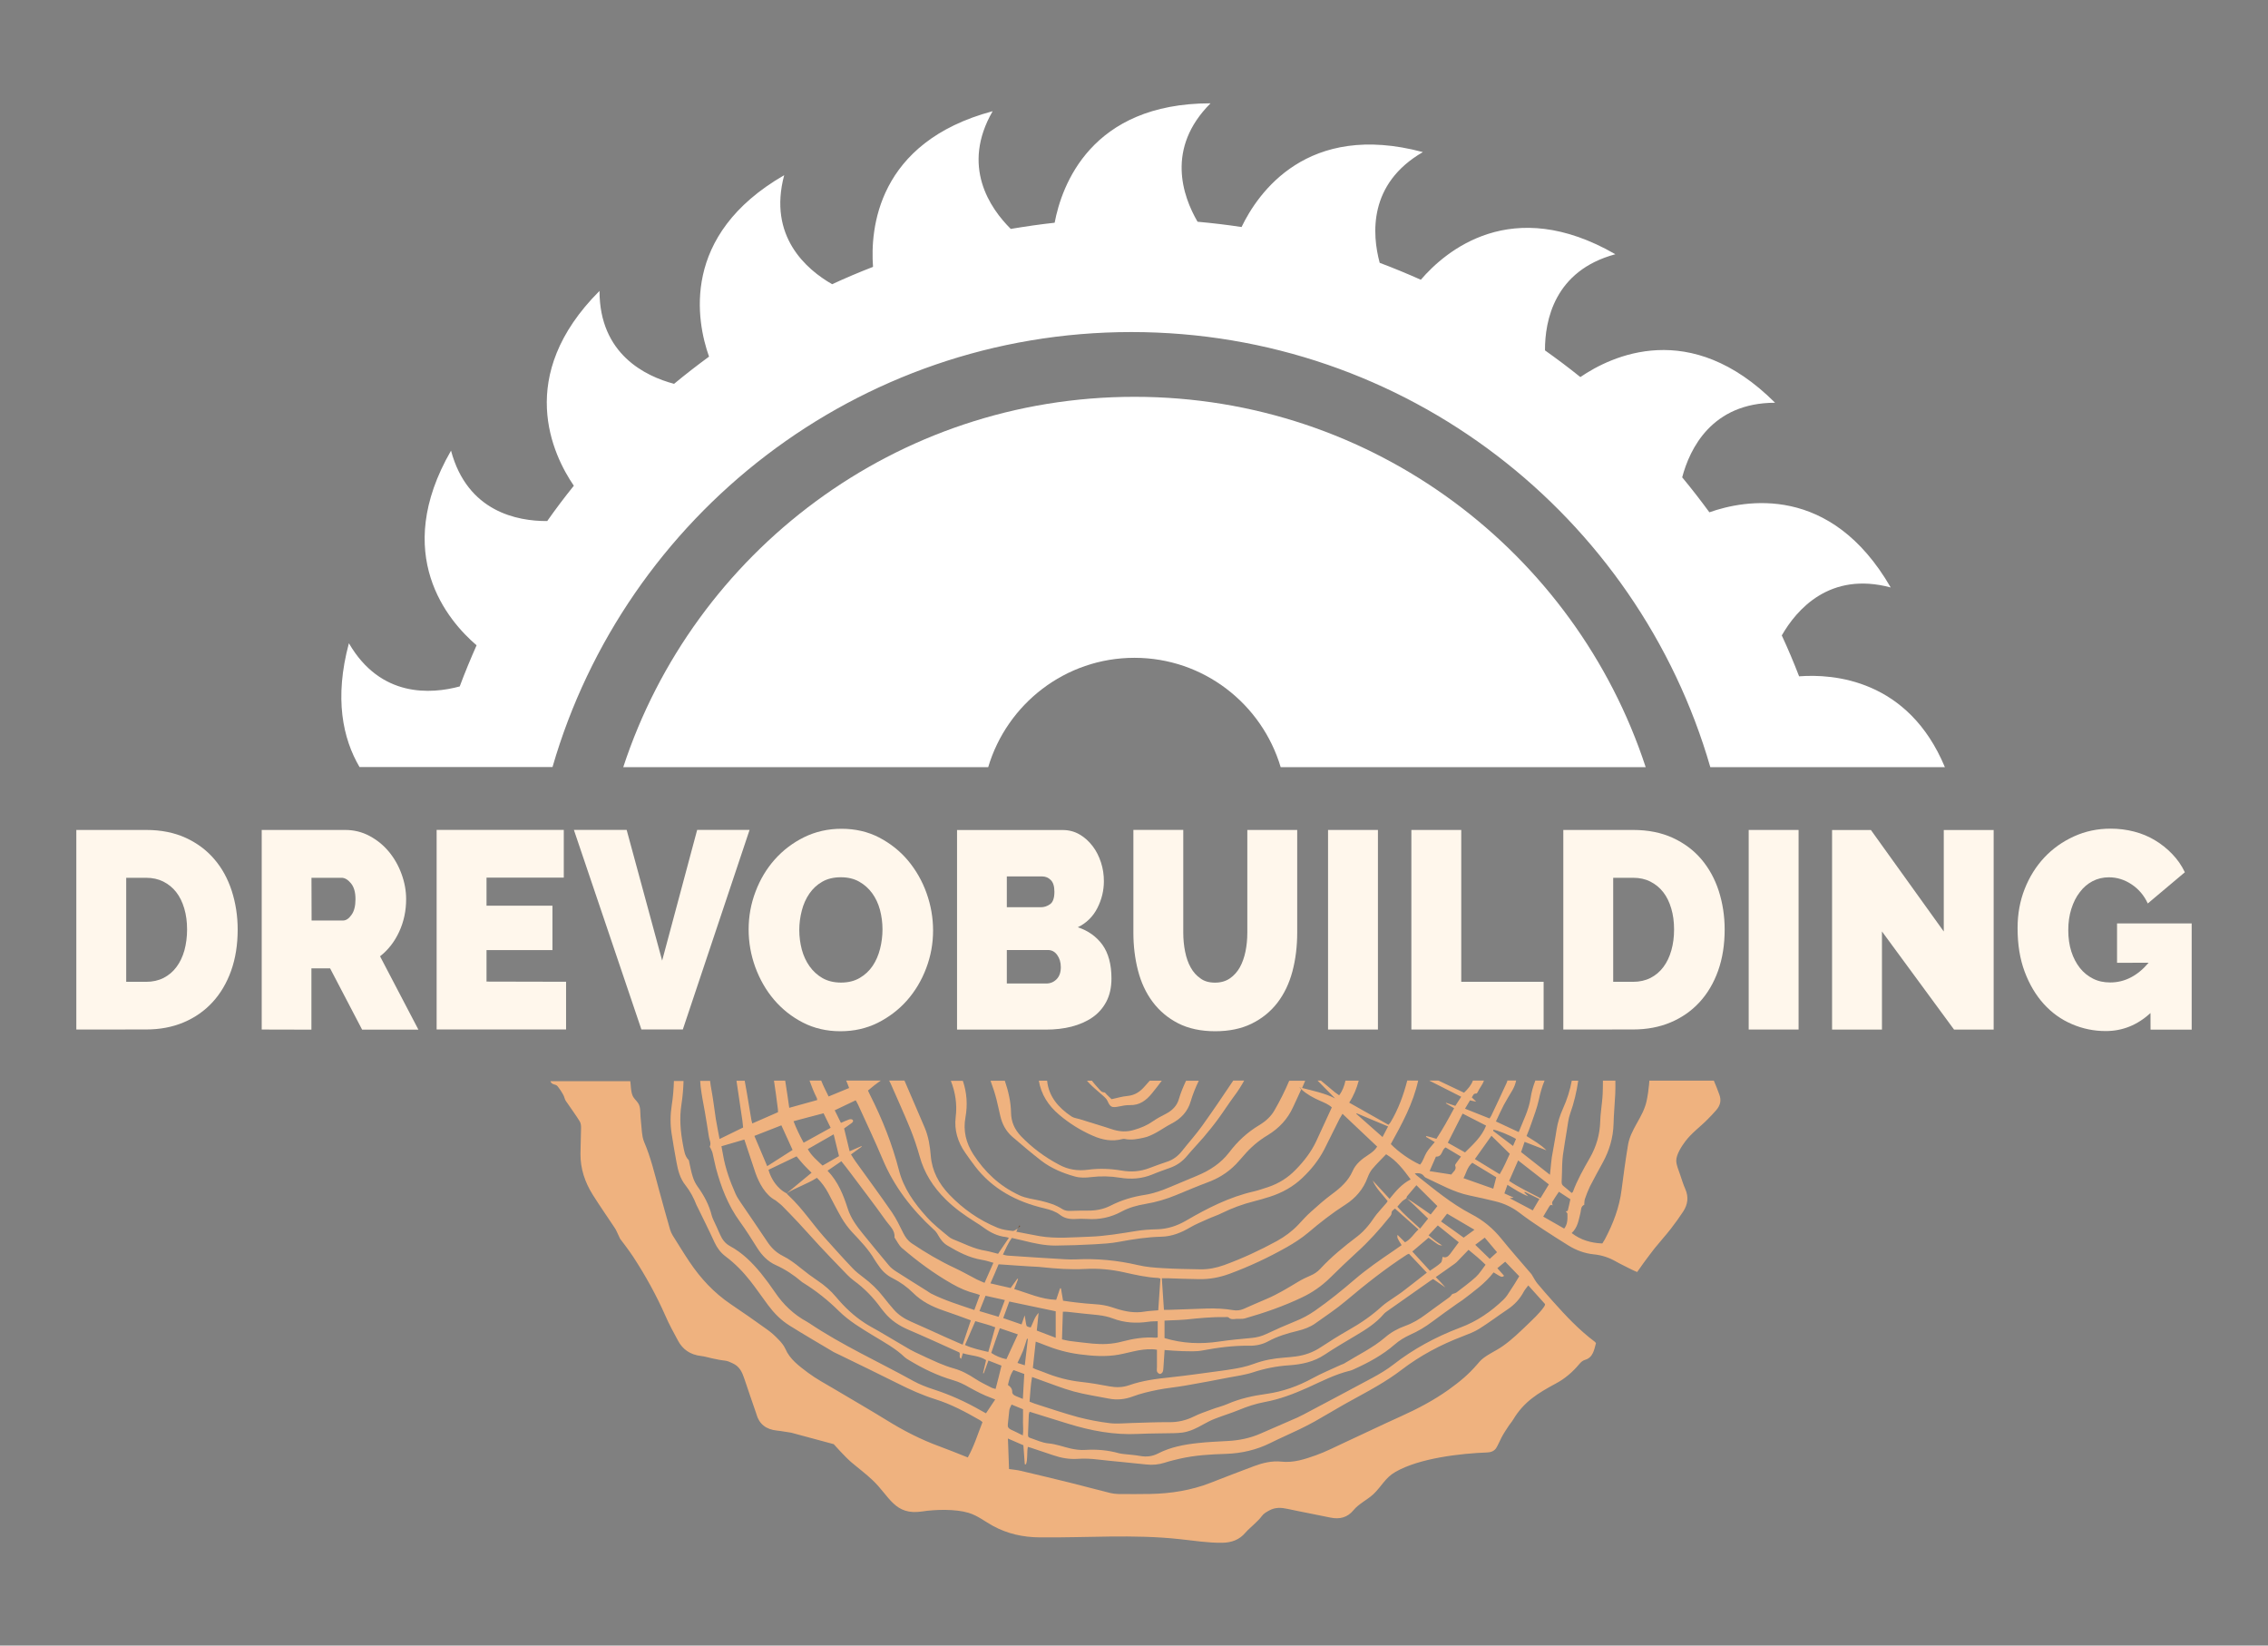 <?xml version="1.0" encoding="utf-8"?>
<!-- Generator: Adobe Illustrator 27.5.0, SVG Export Plug-In . SVG Version: 6.00 Build 0)  -->
<svg version="1.1" id="Vrstva_1" xmlns="http://www.w3.org/2000/svg" xmlns:xlink="http://www.w3.org/1999/xlink" x="0px" y="0px"
	 viewBox="0 0 3859.9 2800" style="enable-background:new 0 0 3859.9 2800;" xml:space="preserve">
<rect x="0" y="0" width="3859.9" height="2800" fill="#808080" stroke="none"/>
<style type="text/css">
	.st0{enable-background:new    ;}
	.st1{fill:#FFF7EC;}
	.st2{fill:none;}
	.st3{fill:#FFFFFF;}
	.st4{fill:#EFB27F;}
	.st5{fill:#72421A;}
</style>
<g class="st0">
	<path class="st1" d="M129.9,1751.8v-339.6h118.8c25.6,0,47.9,4.5,67.4,13.4c19.5,9,35.7,21.1,48.7,36.4
		c13.2,15.3,22.9,33.3,29.6,53.8c6.6,20.6,10.1,42.5,10.1,65.8c0,25.8-3.7,49.2-11.1,70s-18,38.8-31.6,53.6
		c-13.6,14.8-30,26.3-49.2,34.4c-19.1,8.1-40.5,12.1-64,12.1L129.9,1751.8L129.9,1751.8z M318.4,1581.6c0-13.2-1.6-25.1-4.8-35.8
		c-3.2-10.9-7.7-20.1-13.7-27.8c-5.9-7.6-13.3-13.6-22-18c-8.7-4.3-18.4-6.4-29.2-6.4h-33.9v177h34c11,0,20.9-2.2,29.6-6.6
		c8.7-4.5,16-10.6,22-18.7c5.9-7.9,10.4-17.3,13.5-28.3C316.8,1606.1,318.4,1594.3,318.4,1581.6z"/>
	<path class="st1" d="M445.4,1751.8v-339.6h141.9c15.1,0,29,3.4,41.8,10.3s23.7,15.8,32.8,26.8s16.3,23.6,21.5,37.9
		c5.2,14.2,7.8,28.4,7.8,42.8c0,19.8-3.9,38.1-11.8,55.3c-7.8,17-18.7,31-32.6,41.9l65.3,124.8h-95.8l-54.5-104.3H530V1752
		L445.4,1751.8L445.4,1751.8z M530.3,1566.3h53.4c5.2,0,10.1-3.2,14.5-9.6c4.6-6.3,6.8-15.3,6.8-26.8c0-11.8-2.6-20.8-7.8-27
		s-10.4-9.3-15.7-9.3h-51.4L530.3,1566.3L530.3,1566.3z"/>
	<path class="st1" d="M963.4,1670.5v81.2H743.1v-339.6h216.4v81.2H828v47.8h112.2v75.5H828v53.6L963.4,1670.5L963.4,1670.5z"/>
	<path class="st1" d="M1066.5,1412.1l60.4,222.4l59.6-222.4h89.2l-113.6,339.6h-70.5l-114.9-339.6H1066.5z"/>
	<path class="st1" d="M1430.4,1754.7c-23.5,0-44.8-4.9-64-14.8c-19.1-9.8-35.5-22.9-49.2-39c-13.6-16-24.2-34.6-31.8-55.3
		c-7.5-20.7-11.3-42.1-11.3-64.1c0-22.3,3.9-43.8,11.8-64.5c7.8-20.7,18.8-39,32.8-54.7c14.1-15.8,30.8-28.4,50.1-37.9
		c19.3-9.4,40.4-14.2,63.3-14.2c23.5,0,44.8,4.9,64,14.8c19.1,10,35.5,22.9,49.2,39.2c13.6,16.3,24.2,34.8,31.6,55.5
		s11.1,42,11.1,63.6c0,22.3-3.9,43.7-11.8,64.4c-7.8,20.6-18.7,38.8-32.6,54.6c-14,15.8-30.6,28.4-49.8,38.1
		C1474.4,1750,1453.3,1754.7,1430.4,1754.7z M1360.3,1582.5c0,11.6,1.5,22.5,4.3,33.3c2.9,10.6,7.3,20.1,13.2,28.4
		c5.8,8.2,13.2,15,22,20.1c8.9,5,19.3,7.6,31.6,7.6c12.1,0,22.8-2.6,31.8-7.9s16.3-12.1,22-20.6s9.8-18.1,12.6-29
		c2.7-10.9,4.1-21.9,4.1-33c0-11.6-1.5-22.5-4.3-33.3c-2.9-10.6-7.3-20.1-13.3-28.3c-5.9-8.1-13.3-14.7-22.2-19.7
		s-19.2-7.4-31.1-7.4c-12.1,0-22.8,2.5-31.6,7.6c-8.9,5-16.1,11.8-22,20.3c-5.8,8.5-10.1,18.1-12.8,28.7
		C1361.7,1560.4,1360.3,1571.3,1360.3,1582.5z"/>
</g>
<g class="st0">
	<path class="st1" d="M1891.6,1664.8c0,15.3-2.9,28.4-8.7,39.5c-5.8,11-13.7,20-23.9,27c-10.2,7-22,12.1-35.5,15.6
		c-13.5,3.4-27.8,5-42.9,5h-151.8v-339.6h179.4c10.8,0,20.5,2.5,29.2,7.6c8.7,5,16,11.8,22.2,19.9s10.8,17.3,14.2,27.8
		c3.4,10.4,4.9,20.9,4.9,31.8c0,15.9-3.7,31.2-11.1,45.7s-18.5,25.5-33.3,32.7c17.6,5.7,31.7,15.8,42,29.9
		C1886.3,1621.7,1891.6,1640.9,1891.6,1664.8z M1713.5,1491.6v52.1h57.9c5.8,0,11.1-1.8,15.9-5.3s7.2-10.5,7.2-21.1
		c0-9.2-2.1-15.9-6.2-19.9c-4-4-8.9-6.1-14.4-6.1h-60.4V1491.6L1713.5,1491.6z M1805.4,1645.7c0-8.2-2.1-15.2-6.2-20.8
		c-4-5.6-9.3-8.4-15.7-8.4h-70v57h67c7,0,12.8-2.4,17.6-7.2C1803,1661.4,1805.4,1654.6,1805.4,1645.7z"/>
	<path class="st1" d="M2067.8,1672c9.8,0,18.3-2.4,25.3-7.2c7-4.8,12.6-11.1,17-18.9c4.3-7.8,7.5-16.8,9.6-27
		c2.1-10.3,3.1-20.9,3.1-32v-174.7h84.9v174.6c0,23.6-2.7,45.7-8.2,66.3c-5.5,20.6-14.1,38.3-25.6,53.3
		c-11.6,15-26.2,26.8-43.7,35.4s-38.2,12.9-62,12.9c-24.6,0-45.8-4.6-63.3-13.6s-32-21.3-43.4-36.6c-11.4-15.3-19.6-33.1-24.8-53.3
		c-5.2-20.3-7.8-41.6-7.8-64.4v-174.7h84.9v174.6c0,11.2,1,21.9,3.1,32.4c2.1,10.4,5.2,19.5,9.6,27.2c4.3,7.8,10,14.1,16.8,18.7
		C2049.6,1669.7,2057.9,1672,2067.8,1672z"/>
	<path class="st1" d="M2260.2,1751.8v-339.6h84.9v339.6H2260.2L2260.2,1751.8z"/>
	<path class="st1" d="M2402,1751.8v-339.6h84.9v258.4h140.2v81.2H2402L2402,1751.8z"/>
	<path class="st1" d="M2660.6,1751.8v-339.6h118.8c25.6,0,47.9,4.5,67.4,13.4c19.5,9,35.7,21.1,48.7,36.4s22.9,33.3,29.6,53.8
		c6.6,20.6,10.1,42.5,10.1,65.8c0,25.8-3.7,49.2-11.1,70s-18,38.8-31.6,53.6c-13.6,14.8-30,26.3-49.2,34.4
		c-19.1,8.1-40.5,12.1-64,12.1L2660.6,1751.8L2660.6,1751.8z M2849.1,1581.6c0-13.2-1.6-25.1-4.8-35.8c-3.2-10.9-7.7-20.1-13.7-27.8
		c-5.9-7.6-13.3-13.6-22-18s-18.4-6.4-29.2-6.4h-33.9v177h33.9c11,0,20.9-2.2,29.6-6.6c8.7-4.5,16-10.6,22-18.7
		c5.9-7.9,10.4-17.3,13.5-28.3C2847.6,1606.1,2849.1,1594.3,2849.1,1581.6z"/>
	<path class="st1" d="M2976.1,1751.8v-339.6h84.9v339.6H2976.1L2976.1,1751.8z"/>
	<path class="st1" d="M3202.9,1584.9v167H3118v-339.6h66.1l124,172.7v-172.7h84.9v339.6h-67.4L3202.9,1584.9z"/>
	<path class="st1" d="M3659.9,1723.7c-22.1,20.4-47.5,30.7-76.2,30.7c-20,0-39.2-3.9-57.5-11.8c-18.3-7.8-34.2-19.2-47.8-34.2
		s-24.5-33.3-32.6-54.9s-12.1-46.4-12.1-74.2c0-23.9,4-46.2,12.1-66.7c8.1-20.6,19.3-38.4,33.5-53.6c14.2-15.1,31-27,50.3-35.8
		s40-13.2,62.5-13.2c14,0,27.2,1.7,40,5s24.6,8.2,35.5,14.8c10.9,6.5,20.7,14.4,29.4,23.5c8.7,9,15.9,19.3,21.4,30.9l-63.1,53.1
		c-6.2-13.4-15.2-24.2-27.4-32.4c-12.1-8.1-25.1-12.1-38.7-12.1c-10.2,0-19.5,2.2-27.9,6.6c-8.5,4.5-15.7,10.6-21.7,18.7
		c-6.2,7.9-10.9,17.4-14.4,28.4s-5.2,23-5.2,36.2c0,13.4,1.7,25.5,5.2,36.4s8.4,20.1,14.6,28c6.2,7.8,13.7,13.8,22.4,18.2
		c8.7,4.4,18.4,6.4,29.2,6.4c24.6,0,46.4-11.2,65.3-33.5H3603v-67h127V1752h-70L3659.9,1723.7L3659.9,1723.7z"/>
</g>
<line class="st2" x1="1852.5" y1="1868.1" x2="1957.4" y2="1868.1"/>
<line class="st2" x1="1158.9" y1="1868.1" x2="1207" y2="1868.1"/>
<g>
	<line class="st2" x1="1221.8" y1="1868.1" x2="1275" y2="1868.1"/>
</g>
<g>
	<g>
		<path class="st2" d="M2414.5,2092.4c-13.5-12-26.5-23.6-39.9-35.5c-3.1,2.3-6.1,3.8-6,8.3c0.1,2.1-2.1,4.5-3.7,6.5
			c-17.2,21.2-35.5,41.6-56,60.2c-15.6,14.1-30.5,28.7-45.4,43.3c-13.9,13.5-29.6,24.5-47.6,33c-31.1,14.8-63.7,26.1-97.1,35.6
			c-4.3,1.2-9.2,0.4-14.1,0.7c-4.6,0.3-9.4,1.5-13.4-2.4c-1.2-1.2-4.6-0.5-7-0.6c-22.2-0.4-44.2,2-66.2,4.2
			c-8.4,0.8-17,0.9-25.4,1.3c-3.2,0.1-6.6,0.3-10.4,0.5v29.7c30.7,9.2,61.5,10.6,92.9,5.9c18.3-2.8,36.6-4.4,55.1-6.1
			c9-0.8,17.1-3,25.1-6.7c16.2-7.6,32.6-15,49.2-21.6c12-4.9,23.1-10.9,33.6-18c23.8-16.4,46-34.5,67.7-53.2
			c20.6-17.7,43.1-33.3,65.8-48.6c4.5-3.1,9.1-6.4,14.1-9.8c-7.7-12.3-7.7-12.3-7-17.6c4.6,4.6,8.5,8.5,12.8,12.7
			C2401.2,2108.7,2406,2099.3,2414.5,2092.4z"/>
		<path class="st2" d="M1909.5,2282.8c18.8-4.9,37.9-8.1,57.5-6.5c0.8,0.1,1.7-0.3,3.1-0.7v-27.4c-5.2,0.3-10.7,0.1-15.8,0.9
			c-20.8,3.1-41.2,1.9-60.8-5.7c-15.7-6.1-32.6-6.4-49.1-8.1c-9.4-1-18.7-2.1-28.1-3.1c-2.3-0.2-4.6-0.1-7.6-0.1
			c-0.5,15.5-1,30.6-1.5,47c3.8,0.8,7.9,2,11.9,2.5c13.3,1.7,26.6,3.6,39.7,4.6C1876.1,2287.8,1893,2287.1,1909.5,2282.8z"/>
		<path class="st2" d="M2394.1,2135.3c-36.5,23.8-70.2,50.4-103.1,78.1c-16.4,14-34.8,26.1-52.5,38.7c-8.9,6.4-19.4,10.1-30.4,12.8
			c-17.2,4.2-34.3,9.2-49.8,17.7c-9.7,5.3-20.7,7.7-32.2,7.5c-26.8-0.4-53.1,3.1-79.4,8c-11.1,2.1-22.9,1.3-34.4,1.2
			c-9.9-0.1-19.8-1.2-30.3-1.9c-0.7,10.6-1.3,20.5-2,30.4c-0.2,2.4-0.4,5.2-1.5,7.3c-0.7,1.5-3.4,3.2-4.6,3c-1.9-0.4-4.2-2.4-4.7-4
			c-0.8-2.3-0.2-4.9-0.2-7.4v-29.8c-10.1-1.7-20.6-0.8-31,1c-11.4,2-22.4,5.1-33.7,7.3c-22.4,4.2-44.8,2.4-67.1-0.5
			c-20.5-2.7-40.1-8.1-59.2-15.8c-4.7-1.9-9.4-3.6-15.3-5.8c-1.7,15.5-3.4,30-4.9,44.8c2,0.9,3.6,1.9,5.2,2.4
			c4.7,1.7,9.6,3.4,14.3,5.2c20.1,8.1,40.8,13.8,62.8,16.2c16.2,1.7,32.3,4.7,48.4,7.6c11.3,2.1,21.9,2,32.9-1.9
			c22.9-8,47-11.1,71.2-13.6c28.3-3.1,56.5-7.3,84.7-10.9c5.7-0.7,11.3-1.7,17-2.5c13.6-1.9,26.8-4.5,39.5-9.4
			c16.8-6.4,34.3-9.4,52.1-10.7c6.4-0.4,12.7-1.2,19.1-1.9c15.7-2,29.7-6.9,42.6-15.6c15.7-10.4,31.8-20.4,48.3-29.8
			c20.4-11.8,39.4-24.8,56.5-40.4c5.2-4.6,11.3-8.4,17-12.5c5.2-3.7,10.9-7,15.9-10.9c14.2-10.9,28.2-21.9,42.8-33.4
			c-10.1-10.6-20-21.2-30.4-32.2C2396.5,2134,2395.2,2134.6,2394.1,2135.3z"/>
		<path class="st2" d="M1710.1,2212.2c-10.8-2.4-21.3-4.7-32.9-7.3c-3.6,9-6.8,17.2-10.4,26.1c11.1,3.4,21.3,6.5,32.6,9.8
			C1703,2231.2,1706.3,2222.1,1710.1,2212.2z"/>
		<path class="st2" d="M1413.8,1919c-4.2-8.5-8-16.3-12.1-24.7c-17,4.5-33.5,8.7-51.1,13.4c5.1,12.8,10.5,24.6,17.2,36.6
			C1383.3,1935.7,1398.2,1927.5,1413.8,1919z"/>
		<path class="st2" d="M1720.2,2191.7c3.8-5.3,7.6-10.6,11.4-15.8c0.4,0.2,0.9,0.4,1.3,0.5c-2.1,5.4-4.3,10.9-6.6,17.1
			c23.6,6.9,45.6,17.4,71.4,18.3c2.4-7.2,4.5-13.4,6.6-19.6h1.5c1.2,6.8,2.4,13.6,3.6,21.1c7.2,0.9,14.2,2.1,21.4,2.9
			c11.2,1.3,22.3,2.4,33.5,3.1c9.7,0.6,19.1,2.1,28.4,5.2c2.3,0.8,4.5,1.4,6.8,2.2c15.7,5.1,31.5,8,48.3,5.2
			c7.4-1.2,15-1.5,23.6-2.3c1.2-17.9,2.4-35.8,3.7-54c-1.5-0.4-2.5-1-3.7-1c-19.8-0.9-39-5.3-58.1-9.6c-22-4.9-44.4-6.9-66.9-5.7
			c-24.4,1.3-48.5-0.3-72.6-3c-7.3-0.8-14.6-0.9-21.8-1.4c-15.7-1-31.5-2.2-47.1-3.2c-1.4-0.1-3-0.1-5.2-0.3
			c-4.5,10.6-8.9,21.1-13.9,32.5C1697.5,2186.4,1708.5,2189,1720.2,2191.7z"/>
		<path class="st2" d="M1693.8,2258.5c-10.8-4.4-22.1-6.9-33.9-10.5c-5.9,13.8-11.6,27-17.6,40.7c12.9,5.9,26.1,8.5,39.7,11.8
			C1686,2286.4,1689.7,2272.9,1693.8,2258.5z"/>
		<path class="st2" d="M1739.6,2138.3c18.4,1.2,36.9,2.4,55.3,3.5c12.2,0.7,24.3,1.9,36.3,1.3c35.8-1.7,70.7,1.6,105.5,9.7
			c13.6,3.1,28.2,4.3,42.3,5.2c21.2,1.3,42.5,1.6,63.7,2c14.1,0.4,27.6-2.4,40.8-7.2c31.1-11.4,60.9-25.2,89.5-40.8
			c13.6-7.4,25.9-16.4,36.3-27.5c7.3-7.5,14.1-15.5,21.9-22.4c11.4-10.3,23-20.6,35.5-29.8c15-10.9,28.2-22.8,35.4-39.4
			c5.2-12.2,15.4-20.5,26.8-27.7c5.9-3.8,11.4-8,15-14c-19.6-18.5-38.9-36.7-59-55.8c-2.1,3.5-3.6,5.9-4.9,8.2
			c-8.7,17.4-17.2,35-26.1,52.3c-9.4,18.4-22.3,34.4-37.7,48.9c-15.5,14.7-34,25-55,31.7c-9.2,2.9-18.4,5.7-27.8,8
			c-18.8,4.6-36.6,11.3-53.8,19.8c-7.7,3.8-16.1,6.6-24,10.1c-10,4.5-20.4,8.7-29.8,14.2c-15.1,8.9-31,15.6-49.1,15.9
			c-24.4,0.6-48.3,4.3-72,8.7c-13.6,2.5-27.7,3.5-41.6,4.2c-22.2,1.2-44.3,2-66.4,2.2c-18.6,0.2-36.7-3.8-54.7-8.4
			c-6.4-1.6-12.8-3.1-19.9-4.6c-6.4,8.7-10.2,18.3-15,28.3c2.8,0.7,4.9,1.6,7.2,1.7C1722.5,2137.2,1731,2137.7,1739.6,2138.3z"/>
		<path class="st2" d="M2362.4,1916.7c-18.3-7.6-35.6-15-53.1-22.2c-0.4,0.2-0.9,0.4-1.3,0.5c14.8,12.9,29.5,26.1,44.9,39.7
			C2356.3,1928.6,2359.4,1922.6,2362.4,1916.7z"/>
		<path class="st2" d="M1399.8,1983.2c9.5-5.4,18.4-10.6,28-16.1c-2.9-11.9-5.8-23.8-9.1-37.2c-15.3,8.7-29.6,17-44,25.2
			C1381.1,1966.7,1390.8,1974.6,1399.8,1983.2z"/>
		<path class="st2" d="M1749.4,2278.2c-0.6-0.1-1-0.2-1.5-0.3c-2.2,6.9-4,13.9-6.7,20.6c-2.7,6.7-6,13.3-9.5,20.6
			c4.6,1.5,8.3,2.7,12.5,4C1746,2307.6,1747.7,2293,1749.4,2278.2z"/>
		<path class="st2" d="M2434.6,2179.4c-24,16.9-48.2,33.9-72.2,50.8c-2.4,1.6-4.9,3.4-6.7,5.5c-12.9,15-29.7,26-47.1,36.3
			c-18,10.7-36.2,21.3-53.6,32.9c-18.3,12.2-38.8,16.6-60.5,18.1c-21.1,1.4-41.2,5.3-61.2,11.9c-13.6,4.5-28.2,6.5-42.5,9.1
			c-24,4.6-48.1,9.2-72.2,13.4c-15.7,2.8-31.9,4-47.6,7.3c-14.4,3-28.9,6.5-42.7,11.4c-13.6,5.1-26.9,6.2-40.9,3.5
			c-19.9-3.8-40-6.7-59.5-12.1c-19.9-5.4-39.2-13.4-58.7-20.2c-3.7-1.3-7.3-2.5-12.1-4.4c-2.5,14.2-3.1,27.8-4.3,41.9
			c3.2,1.3,6.2,2.5,9.2,3.6c24.5,7.6,48.5,16.1,73.4,22.8c17.7,4.7,35.9,8.1,54.2,10.3c12.2,1.5,24.7,0.1,37.2-0.3
			c21-0.4,41.9-1.5,62.8-1.4c15.3,0.2,29.2-2.9,42.7-9.6c9.5-4.7,19.8-8.3,29.9-11.9c9-3.4,18.5-5.5,27.3-9.4
			c21.1-9.1,43.3-14.1,66.3-17.2c28.2-3.9,54.3-13.3,78.9-26.8c15.3-8.4,31.7-15,47.7-22.5c2.2-1,4.6-1.6,6.6-2.9
			c23.1-14.3,48.1-26.1,68.6-43.7c10.2-8.7,21.7-15,34.4-19.8c12.9-4.6,24.2-11.3,34.9-19.4c13.1-9.8,26.7-19.3,39.9-29
			c2.2-1.6,3.8-3.9,5.5-5.9c2.4-0.9,5.2-1.3,7.2-2.7c11.2-8.7,22.7-17,32.9-26.3c6.4-5.8,10.7-13.4,16.5-20.8
			c-9.1-9.1-18.6-17.1-29-25.4c-5,5.2-9.5,9.9-14.1,14.6c-3.1,3.1-5.9,6.4-9.2,8.9c-10.4,7.6-21.1,15-32.5,22.9
			c5.9,6.1,11.5,11.9,17.1,17.7c-6.7-4.6-13.5-9.2-20.8-14.3C2438.4,2177.1,2436.4,2178.1,2434.6,2179.4z"/>
		<path class="st2" d="M2335.5,1989.3c-3.6,4.3-6,9.6-8,14.8c-7,19.1-20,34.3-37.8,45.8c-22.4,14.3-43.1,30.5-63.2,47.6
			c-11.1,9.4-23.6,17.4-36.5,24.7c-31,17.4-63.3,32.7-97.2,45.2c-16.9,6.2-34.2,9.5-52.3,9.1c-17.6-0.3-35.1-1-52.7-1.5
			c-3-0.1-5.9,0-10.3,0c1.3,18.4,2.4,35.8,3.6,53.8c3,0,5.3,0.1,7.6,0l65.5-2.3c14.9-0.5,29.6,0.1,44.4,2.7c6.1,1,12,0.5,17.8-1.9
			c12.8-5.5,25.7-11.2,38.6-16.8c19.1-8,36.5-18.7,54-29.2c6.8-4.2,14.1-7.6,21.4-10.8c6.6-2.8,12-6.5,16.6-11.4
			c18.9-20.5,40.5-38.1,63.1-55.2c6.7-5.2,12.6-11.3,18-17.6c5.4-6.4,9.7-13.6,15-20.2c5.2-6.6,10.9-12.6,16.4-18.9
			c0.7-0.8,1.3-1.9,2.4-3.4c-8.7-11.4-19.9-21.6-25.5-35.1c9.4,10.2,18.8,20.5,28.7,31.2c10.6-12.9,20.6-25.2,35.9-33.1
			c-12.2-16.2-23.7-32-41.6-42.7C2351.2,1972.6,2342.9,1980.7,2335.5,1989.3z"/>
		<path class="st2" d="M1767.5,2233.8c-1,10.4-2,20-3.1,30.2c11.1,4.2,21.3,8.1,32.2,12.3v-45.1c-26.7-5.7-52.4-11.1-79-16.6
			c-3.5,9.4-6.7,18.5-10.3,28.2c10.6,3.7,20.4,7,31.2,10.8c1.9-5.3,3.7-10.4,5.3-15.5c0.8,4.7,1.5,9.7,2.4,14.7c0.9,4.5,1,4.5,8,5.9
			C1758.3,2250.6,1760.3,2241.4,1767.5,2233.8z"/>
		<path class="st2" d="M1367.9,1982.2c-4.3-4.6-8.1-9.6-12.1-14.3c-16.2,7.6-31.9,15.1-47.8,22.9c3.1,10.8,9.5,23.2,19.4,32.1
			c0.1,0.1,0.1,0.1,0.1,0.1c3.4,3.1,7.3,5.8,11.5,7.9l42.3-35C1376.5,1991,1372.1,1986.7,1367.9,1982.2z"/>
		<path class="st2" d="M1343.9,2036c22.5,21.3,39,46.9,59.4,69.7c15.6,17.4,31.1,34.8,47.3,51.8c5.4,5.9,11.9,11.1,18.5,15.9
			c13.4,9.8,25,21.1,34.8,34c5.3,7,11.1,14,17,20.6c8,9.2,18.4,16.1,30,21.1c20.4,8.8,40.3,18.1,60.5,27.2c8.7,3.8,17.2,7.5,27,11.8
			c5-14.6,9.5-28,14-41.4c-16.1-5.8-31.1-11.5-46.4-16.6c-19.8-6.6-37.3-15.7-51.8-30c-10.1-10-21.9-18.4-35-25.1
			c-10.1-5.2-17.8-12.5-23.8-21.4c-2.3-3.4-4.7-6.5-6.7-9.9c-10.2-17.7-24.5-32.3-38.6-47.3c-6.6-7.2-12.5-15-17.3-23.3
			c-8.3-14.2-15.6-29-23.3-43.4c-5-9.2-11-17.8-19.1-25.5c-16.1,10.4-36.2,16.8-51.3,26.6C1339.1,2031.7,1343.7,2035.9,1343.9,2036z
			"/>
		<path class="st2" d="M1508.3,2077.7c-19.5-27.5-40.1-54.3-60.3-81.2c-4.9-6.6-10.1-13.1-15.8-20.3c-7.7,5.2-15.3,10.4-23.5,16.1
			c18.1,18.9,26.8,41.4,34.3,64.3c5.1,16.1,14.9,29.6,25.7,42.9c14.6,18,29.3,36,44.3,53.8c3.1,3.8,7.4,7.3,11.8,10.1
			c17.7,11.3,35.5,22.4,53.2,33.5c2.3,1.4,4.3,3.1,6.6,4.3c23.3,11.7,48.3,19.3,73.9,28.1c3.4-9.2,6.1-17.1,9.4-25.5
			c-2.4-0.8-4.5-1.7-6.8-2.3c-14.4-3.6-27.6-9.4-40.4-16.6c-31-17.4-58.9-38.2-85.2-60.9c-5.5-4.6-8.7-11.8-12.7-17.7
			C1524,2094,1514.4,2086.3,1508.3,2077.7z"/>
		<path class="st2" d="M1715.7,2356.7c4.4,3,7.5,6.7,7.3,12.3c-0.2,1.7,1.7,4.2,3.5,5.2c4.3,2.4,9.1,3.9,14.6,6.2
			c0.9-14.7,1.6-28.1,2.4-42.4c-6.4-2.4-11.9-4.4-18.1-6.7C1719.6,2339.1,1717.7,2347.6,1715.7,2356.7z"/>
		<path class="st2" d="M1445.2,1904.7c1.7-0.6,4.5-0.4,5.5,0.5c2.3,1.9,0.8,4.2-1.3,5.7c-4.3,3.1-8.5,6.1-12.9,9.2
			c3,12.8,6,25.2,9.4,38.8c7.3-3.1,13.6-5.9,20-8.7c0.2,0.3,0.4,0.5,0.7,0.8c-5.9,4.3-11.8,8.5-18.4,13.3c2.7,4.2,5,8,7.6,11.7
			c20.7,29,42,57.8,62.3,87.1c7.5,11,13.3,23.1,19.1,35c3.5,7,7.6,12.9,14.6,17.6c23.3,15.6,47.5,29.9,73.1,41.9
			c12.7,5.9,24.8,12.9,37.2,19.3c4,2.1,8.5,3.8,13.4,5.9c5.2-11.8,10-22.6,15.1-34.1c-6.8-1.7-13.1-3.9-19.5-5
			c-21.8-3.6-40.3-13.4-58.5-24.2c-7.3-4.4-12-10.8-16.1-17.8c-1.9-3.5-4.4-6.7-7.3-9.4c-37.7-34.4-67.6-73.4-86.8-119
			c-13.2-31.3-27.8-62.2-41.9-93.1c-1.3-2.9-2.9-5.3-4.3-8c-12,5.8-23.6,11.2-35.8,17c3.6,7,6.9,14,10.6,21.4
			C1436.4,1908.3,1440.7,1906.2,1445.2,1904.7z"/>
		<path class="st2" d="M2538.2,1932.6c-9.2,12.9-18.4,26-28.2,39.6c14.2,8.7,27.7,17,42.1,25.8c6.9-11.4,11.8-23.1,17.2-34.7
			C2558.7,1952.8,2548.3,1942.7,2538.2,1932.6z"/>
		<path class="st2" d="M2490.8,2004.7c17.1,5.9,33.5,11.8,50.7,17.9c1.7-6.7,3.5-12.8,5.2-19.5c-13.4-8-27-16.4-40.8-24.7
			C2496.9,1986.1,2495.5,1995.9,2490.8,2004.7z"/>
		<path class="st2" d="M2443.9,1968.2c-3.7,8.2-7,15.8-10.8,24.6c12.5,2,24.6,3.8,37,5.8c3.1-4.7,9.5-8,6.6-15.1
			c-0.6-1.3,1.4-3.6,2.4-5.2c2.3-3.1,4.6-6.4,7.5-10.2c-9-5.3-17.8-10.5-26.1-15.6C2452.8,1956.8,2455.7,1968.4,2443.9,1968.2z"/>
		<path class="st2" d="M1348.7,1956.6c-6.4-14.1-12.5-27.5-19.1-41.9c-15,5.9-29.9,11.7-46,17.9c7.3,17.2,14.3,33.8,21.8,51.5
			C1320.5,1974.7,1334.6,1965.7,1348.7,1956.6z"/>
		<path class="st2" d="M2575.1,1950.1c1.9-4.6,3.5-8.3,5.1-11.9c-9.5-6-33.1-15.6-38.7-15.7c0.1,0.8-0.3,2,0.2,2.3
			C2552.5,1933,2563.5,1941.2,2575.1,1950.1z"/>
		<path class="st2" d="M2641.8,2044.9c-0.9,1.5,0.3,4,0.5,6.1c-2.7-1.9-4.4-0.6-5.7,1.7c-3.4,5.5-6.6,11.1-10.3,17.3
			c12.2,6.9,23.9,13.6,35.7,20.4c6.2-8,5.7-16.6,5.5-25.2c0-1.4-1.7-2.7-2.8-4c1.2-0.4,3.2-0.8,3.4-1.4c1.6-6.2,2.9-12.5,4.3-19.4
			c-6.2-4-12.5-8.1-19.5-12.8C2649.2,2033.7,2645.1,2039.2,2641.8,2044.9z"/>
		<path class="st2" d="M2594.4,2029.3c2.3,2.1,4.5,4.3,6.6,6.4c-12.5-4.6-23.3-11.9-35.4-19.5c-1.9,5.3-3.5,9.5-5.2,14.6
			c5.2,2.4,10.2,4.6,15.7,7.2c-2.2,0.3-4,0.6-6.6,1c13.1,6.9,25.8,13.6,39.2,20.7c3.8-6.1,7.4-12.4,11.5-19.1
			c-8.7-4.4-16.9-8.3-24.8-12.3C2595,2028.5,2594.8,2028.9,2594.4,2029.3z"/>
		<path class="st2" d="M2583.6,1974.6c-5.2,11.8-10,22.9-15.3,34.9c16.6,11,34.4,19.5,53.2,29.5c5.2-8.3,9.7-15.7,14.3-23.5
			C2618.2,2001.7,2601.4,1988.5,2583.6,1974.6z"/>
		<path class="st2" d="M2529.4,1915.5c-13.1-6.7-26.2-13.5-40-20.5c-8.4,16.5-16.8,33-25.3,49.7c10,5.5,19.4,10.9,29.3,16.5
			C2507.2,1947.5,2521.9,1934.2,2529.4,1915.5z"/>
		<path class="st2" d="M1701.6,2259.9c-5.1,14.4-9.7,28.2-14.6,42c7.6,5.1,15.7,8.5,25.7,10.7c6.5-13.9,12.8-27.5,19.5-42.2
			C1721.8,2266.9,1712.1,2263.5,1701.6,2259.9z"/>
		<path class="st2" d="M1720.5,2432.5c6.5,2.9,12.8,6.1,20.3,9.9c1.4-8.3,0.2-15.4,0.3-22.3c0.1-7.3,0.1-14.4,0.1-22.2
			c-6.8-2.9-12.5-5.2-19.5-8c-1.4,3.4-3.4,6.2-3.8,9.2c-1.2,8.3-1.6,16.6-2.5,24.8C1714.7,2428.1,1716.5,2430.7,1720.5,2432.5z"/>
		<path class="st2" d="M1674.6,2336.8c-0.3-0.1-0.8-0.2-1.2-0.2c1.7-7.4,3.5-14.9,5.2-22.3c-12-8-26.1-7.3-39.5-11.7
			c-1,3.5-1.9,6.2-2.9,9.5c-5.1-2.9-0.7-7.4-3.2-10.9c-28.1-12.6-56.4-25.7-85.2-38c-16.6-7-31-16.4-42-29.8c-1.9-2.4-4-4.7-5.9-7.3
			c-12.9-18-28.2-34-46.8-47.4c-7.5-5.5-13.8-12.6-20.1-19.2c-13.1-13.5-26.1-27-38.9-40.8c-11.7-12.4-22.9-25.2-34.4-37.7
			c-9-9.7-18.4-19.3-27.7-28.8c-2.3-2.3-9.2-7.6-11.5-9.6c-17.7-9.4-28.4-30.4-34.2-46.3c-6.1-18.4-12.9-38.6-19.1-57.3
			c-12.9,3.8-25.4,7.4-39,11.4c0.9,4.7,1.9,9.6,2.7,14.4c3.8,22.9,11.7,44.8,21.2,66.2c2.2,4.9,5.1,9.5,8.1,14
			c15.1,22.4,30.8,44.6,45.6,67.2c6.7,10.2,15,18.8,26.5,24.6c11.6,5.8,21.5,13.4,31.3,21.3c9.1,7.3,18.4,14.3,28.3,21
			c11.9,8,22.3,17.1,31.3,27.7c14.1,16.9,30,32.1,48.9,44.4c7.6,5,15.8,9.1,23.8,13.8c15.6,9.2,31.1,18.4,46.7,27.5
			c4.9,2.9,9.6,5.8,14.8,8.1c13.4,6.4,26.9,12.8,40.7,18.7c8.1,3.6,16.8,6.7,25.4,9.1c13.6,3.8,25.4,10.2,36.7,17.7
			c8.7,5.7,17.9,10.1,27.3,14.9c2.3,1.2,5.1,1.7,7.3,2.4c3.6-13.4,6.8-26.1,10.4-39.7c-6.6-2.5-13.9-5.4-22.2-8.7
			C1679.8,2322.4,1677.3,2329.6,1674.6,2336.8z"/>
		<path class="st2" d="M2393.7,2038.8c-2.4,1.7-5.3,3.4-7.5,5.3c-2.7,2.5-5,5.5-8,9c11.5,13.1,24.8,24.7,38.8,37.2
			c4.9-6.1,9.5-11.8,13.6-17c-7.7-7.5-15-14.7-22.3-21.6c-4.3-4.2-8.9-8.1-13.4-12.2c2.4,1.4,5.2,2.5,7.5,4.3
			c10.7,7.3,21.2,14.7,32.6,22.5c4-5,7.6-9.5,11.4-14.3c-12.2-12.2-24-23.9-35.7-35.5c-5.5,6.2-10.7,12.2-15.7,18.3
			C2394.1,2035.9,2394.1,2037.4,2393.7,2038.8z"/>
		<path class="st2" d="M2565.8,2227.8c-16.2,10.8-31.7,22.5-48.1,32.9c-8.7,5.4-18.7,9.2-28.4,12.9c-37.5,14.3-72.2,32.8-103.5,56.7
			c-12.9,9.9-27,18.9-41.2,27.4c-18.5,11.1-37.9,21-56.7,31.6c-16.8,9.5-33.2,19.5-49.9,28.9c-8.8,4.9-17.8,9.5-27,13.9
			c-16.1,7.7-32.6,14.8-48.5,22.8c-23.7,11.8-49.1,17.7-75.8,18.6c-26.5,0.9-52.7,2.3-78.5,8.2c-8.5,2-17,4-25.4,6.7
			c-10.5,3.5-21.1,4.5-32.2,3.1c-27.2-3-54.3-5.2-81.3-8.3c-11.8-1.5-23.5-2-35.4-1.2c-14.2,0.9-27.8-1.6-41-6.1
			c-12.9-4.3-25.7-8.7-38.5-12.9c-1.4-0.4-2.9-0.8-4.9-1.4c-1.9,10.5,0.1,20.3-3.1,29.6h-2.1c-0.8-10.7-1.5-21.4-2.4-32.4
			c-8.3-3.6-16.8-7.2-26.3-11.4c0.7,17.7,1.2,34.4,1.9,51.9c7,1,13.9,1.7,20.6,3.2c27.5,6.5,55.2,13.1,82.6,19.9
			c23.2,5.7,46.2,11.8,69.2,17.7c4.4,1,8.9,1.6,13.5,1.7c18.3,0.2,36.5,0.4,54.7-0.1c35.5-0.7,69.9-6.2,102.7-19.1
			c24.6-9.6,49.1-19.1,73.8-28.3c14.8-5.7,30.3-9.4,46.3-7.6c21.1,2.3,40-4.3,58.8-10.8c17-5.9,32.9-14.3,49.1-21.8
			c31.7-14.7,63-29.8,95-44.2c28.7-12.9,56.3-27.4,81.6-45.4c19.8-14.2,33.7-25.8,48.8-43.2c1-1.2,2.1-2.4,3.1-3.6
			c0.1-0.1,0.1-0.1,0.1-0.1c0.2-0.2,0.3-0.3,0.4-0.5c9.2-11,28.8-18.5,40.4-27.3c7.6-5.7,15-11.7,22.1-17.9l0.1-0.1
			c0.1-0.1,0.1-0.1,0.1-0.1c0-0.1,0.1-0.1,0.1-0.1c2.4-2.1,4.7-4.3,7-6.5c1.5-1.4,10.6-9.7,20-19.1l0.1-0.1
			c4.4-4.3,8.7-8.8,12.5-12.9c0.1-0.1,0.1-0.1,0.1-0.1c6.4-7,10.6-12.9,9.1-14.6c-9-10-18.1-20.1-28.2-31.4
			c-2.9,3.9-5.7,6.9-7.3,10.2C2587,2209.7,2577.9,2219.7,2565.8,2227.8z"/>
		<path class="st2" d="M2491,2105.8c5.9-4.2,11.6-8.4,18.4-13.4c-15.7-9.2-30.6-18-46.6-27.4c-3.5,4.4-6.6,8.3-10.3,13.2
			c6.6,4.6,12.9,9.2,19.2,13.6C2478,2096.4,2484.1,2100.8,2491,2105.8z"/>
		<path class="st2" d="M2441.8,2110.6c3.9,3,8.1,5.7,12.6,8.7c-5.3-0.6-5.4-0.6-12.2-5.3c-3.6-2.5-7.2-5.2-11-8
			c-9.4,7.9-18.3,15.5-27.7,23.5c10,10.9,19.6,21.6,30,32.8c6.5-4.6,13.1-8.5,18.5-13.6c2.4-2.1,2.1-6.5,3.2-10.2
			c5.1,2.4,9.1-0.4,12.4-4.5c5.1-6.6,9.9-13.3,15-20.2c-11.9-9.4-23.6-18.6-35.8-28.4c-5.1,5.3-9.8,10.5-15.7,16.8
			C2434.2,2104.4,2437.7,2107.6,2441.8,2110.6z"/>
		<path class="st2" d="M2547.9,2130.8c-6.8-8.2-13.6-16.3-20.9-24.8c-6.2,4.6-11.8,9-16.3,12.3c8.4,8.1,16.4,15.8,24.7,23.9
			C2539.2,2138.7,2543.2,2135,2547.9,2130.8z"/>
		<path class="st2" d="M2541.6,2165.3c-14.2,18.6-33.8,32.3-52.6,46.9c-2.8,2.1-5.8,3.9-8.7,5.9c-14.6,10.5-29.2,20.7-43.6,31.5
			c-11.4,8.5-23.5,15.7-36.6,21.6c-9.9,4.4-18.9,9.8-26.9,16.9c-20.6,18-44.9,31.1-70.4,42.5c-1.7,0.7-3.4,1.5-5.1,1.9
			c-25.8,6-48.9,18.3-72.4,28.9c-23.3,10.6-47.6,19.8-73.2,24.5c-15.4,2.9-29.7,7.6-43.9,13.5c-13.3,5.4-27.2,9.6-40.5,14.8
			c-6.9,2.7-13.6,6-20,9.7c-11.2,6.2-22.5,12.1-35.7,14c-4.7,0.7-9.7,1-14.4,1c-20.4,0.5-40.7,0.3-60.9,1.3
			c-41.1,2-80.4-5.4-118.9-17.3c-21.8-6.7-43.6-13.6-65.9-20.5c-0.6,1.9-1.3,3.2-1.3,4.9c-0.5,11.1-0.9,22.2-1.3,33.3
			c-0.1,2.5-0.3,5.2,3.1,6.2c10.6,3.2,20.9,8.7,31.7,9.5c13.4,1.2,25.1,5.9,37.5,8.7c8.4,1.9,16.5,3.1,25.1,2.4
			c19.6-1.4,38.8,0.3,57.5,5.7c3,0.8,5.9,1,9,1.4c9,1,18.1,1.7,27,3.2c10.6,1.9,20.6,0.8,29.9-4c21.3-11,44.8-15.5,68.6-18
			c16.9-1.9,33.9-2.4,50.8-3.5c19.3-1,37.9-4.9,55.3-12.5c20.8-9.1,41.6-18.1,62.5-27.2c3.6-1.6,6.9-3.2,10.4-5.1
			c39.3-20.8,78.9-41.5,118-62.8c12.3-6.6,24.4-13.6,35.1-22.2c34.3-26.8,72.3-47.5,114-63.1c28.5-10.7,52.6-27.5,73.8-47.7
			c4.5-4.4,8-9.8,11.2-15c5.2-7.9,9.9-15.8,15.5-24.7c-7.9-8.1-15.9-16.5-23.9-24.8c-4.6,3.8-8.8,7.3-13.6,11.3
			c3.8,4.4,7.7,8.7,11.5,12.9C2555.7,2173.8,2555.7,2173.8,2541.6,2165.3z"/>
		<path class="st3" d="M2800.8,1305.4c-119.9-365.9-464-630.2-870-630.2s-750.2,264.3-870.1,630.2h621.1
			c32-107.6,131.3-186.1,248.9-186.1s216.9,78.5,248.9,186.1H2800.8z"/>
		<path class="st3" d="M1925.5,565c467.5,0,861.8,312.7,985.3,740.4H3310c-62.4-149.8-190.3-159-248.1-154.6
			c-9.1-23.6-18.9-46.8-29.5-69.6c25.1-43.7,81.5-109.4,185.4-81.6c-102.1-176.8-248.4-149.2-308.6-127.9
			c-14.9-20.3-30.3-40.2-46.3-59.5c12.9-48.6,50.4-126.9,158.1-126.9c-144.4-144.4-278.7-79.7-331.4-43.7
			c-19.5-15.7-39.6-30.8-60.2-45.4c-0.2-50.4,15.7-135.6,119.8-163.6c-176.8-102-289.5-5-331.1,43.4c-23-10.2-46.3-19.9-70-28.8
			c-13.1-48.6-19.5-134.7,73.5-188.4c-197-52.7-280.9,69.9-308.6,127.5c-24.7-3.8-49.8-6.7-74.9-9c-25.3-43.5-54.2-125.2,22.1-201.5
			c-204.2,0-253.4,140.5-265.3,203.2c-25.2,2.7-49.9,6.4-74.7,10.5c-35.7-35.5-84.7-106.9-30.8-200.3
			C1492.2,242,1481,390.6,1485.8,454.1c-23.6,9.1-46.7,18.9-69.6,29.5c-43.6-25-109.4-81.3-81.6-185.5
			c-177,102.1-149.2,248.6-127.9,308.7c-20.3,14.9-40.2,30.3-59.5,46.3c-48.6-12.9-126.9-50.3-126.9-158.1
			c-144.4,144.5-79.7,278.8-43.7,331.5c-15.7,19.5-30.8,39.5-45.3,60.1c-50.4,0.3-135.8-15.5-163.7-119.8
			c-102,176.8-5,289.8,43.5,331.2c-10.2,23-19.9,46.3-28.7,70c-48.6,13.1-134.7,19.5-188.6-73.5c-25.2,93.9-10.4,162.1,18.1,210.7
			h328.4C1063.9,877.8,1458.1,565,1925.5,565z"/>
		<path class="st4" d="M2211.5,1850.5c-0.1-0.1-0.2-0.2-0.3-0.3c1.6,0.4,3.1,0.8,4.7,1.3c1.9-4.2,3.7-8.3,5.4-12.5h-27.2
			c-7.2,17.2-15.7,34-25.2,50.5c-6,10.5-15.3,18.7-26.1,25.2c-20.4,12.2-36.9,27.8-50.8,46.1c-13.8,18-32.4,30.5-54.1,39.5
			c-15.5,6.5-31,12.9-46.3,19.4c-13.9,5.9-28,11-43,13.4c-20.9,3.2-40.5,9.1-59,18.6c-11.6,5.9-24.4,8.3-37.7,8.2
			c-10.3-0.1-20.6,0.2-31,0.5c-4.7,0.1-8.9-0.6-12.9-3.1c-11.1-7.2-23.6-11-36.7-14.1c-12.3-2.9-25-4-36.6-9.5
			c-33.9-15.7-58.8-39.7-78-69.2c-12.8-19.8-17.7-40.7-13.6-63.2c3.9-21.4,2.4-42.1-4.4-62.2h-20.4c7.6,19.5,10.9,40,8.2,61.6
			c-2.7,21.9,3.4,42.5,16.5,61.1c5.4,7.7,10.9,15.5,16.6,22.9c29.1,37.9,69.8,60.2,118.2,71.4c9.5,2.3,18.6,5.1,26.1,10.9
			c7.3,5.8,15.8,7.6,25.4,7.2c6.9-0.4,14-0.6,20.9-0.1c21,1.5,40.4-2.7,58.5-12.5c12.7-6.9,26.7-10.7,41-13.1c18-3,35.2-8.1,51.9-15
			c18.3-7.5,36.5-15.3,55-22.2c21.1-7.9,38.4-20,52.3-36.3c2.7-3.1,5.4-5.9,8-9c11.5-13.5,24.8-25,40.5-34.4
			c19.5-11.8,34-27.5,43.1-47.4c4.6-10,9.4-20,13.9-30.2l0,0l0,0C2213.8,1852.8,2212.9,1851.8,2211.5,1850.5z"/>
		<path class="st5" d="M1732.3,2090.3L1732.3,2090.3L1732.3,2090.3C1732.3,2090.3,1732.2,2090.3,1732.3,2090.3l-0.2-0.2
			c-0.1,0.1-0.1,0.3-0.2,0.4l0,0C1732,2090.5,1732.2,2090.4,1732.3,2090.3z"/>
		<path class="st5" d="M1735,2085.3c-0.8,1.4-1.5,2.9-2.3,4.3c1.2-1.2,2.4-2.4,3.6-3.6C1735.8,2085.8,1735.4,2085.5,1735,2085.3z"/>
		<path class="st5" d="M1732.3,2090.3c0.1-0.3,0.3-0.6,0.4-0.8c-0.2,0.2-0.4,0.4-0.6,0.6L1732.3,2090.3L1732.3,2090.3z"/>
		<path class="st5" d="M1732.3,2090.3L1732.3,2090.3L1732.3,2090.3C1732.2,2090.3,1732.3,2090.3,1732.3,2090.3z"/>
		<path class="st4" d="M1737.7,1933.4c-11.1-11.6-16.8-24.7-17-40.2c-0.2-8.8-1.2-17.7-3-26.5c-1.9-9.5-4.5-18.7-7.6-27.7h-24.3
			c4,10.6,7.5,21.4,10.3,32.5c2.3,9.2,4.2,18.5,6.4,27.7c3.1,13.4,9.4,25.4,20.2,34.9c16.1,13.9,32.4,27.6,49.2,40.7
			c17,13.1,37,21.5,58,27.2c8.4,2.3,18.1,2,27,0.9c16.4-2,32.7-1.6,49,1c18.9,3.1,37.4,1.9,55.3-5.5c10.2-4.3,20.8-7.9,31.2-11.7
			c11.6-4.3,20.7-11.2,28.2-20.3c8.8-10.6,18.5-20.5,27.5-31c8.5-10.1,16.9-20.3,24.7-31c9.5-12.9,18-26.3,27.6-39.3
			c6.5-8.5,12-17.3,17.1-26.5h-18.6c-17.3,25.9-34.9,51.8-53,77.1c-10.6,14.9-23.1,28.5-34.4,43c-6.5,8.1-14.3,14.3-24.6,17.8
			c-10.2,3.6-20.5,6.9-30.5,10.9c-15.4,6-31.1,7.2-47.3,4.4c-18.9-3.2-37.9-4-57.1-1.5c-17.6,2.4-34.2,0-49.9-8.7
			C1777.9,1968.8,1756.4,1952.8,1737.7,1933.4z"/>
		<path class="st4" d="M1823.7,1899.8c-22.7-15.1-39-34.4-41.6-60.9H1768c3.8,22.7,15.6,41.9,34.7,58c17.2,14.6,36.5,26.7,57.8,35.9
			c15.7,6.8,32.1,10,49.4,5.4c1.4-0.4,3.1-0.5,4.5-0.2c10.7,2.3,21.3,0.2,31.5-2c7.3-1.5,14.2-4.7,20.7-8.2
			c9.2-4.9,17.6-11,26.8-15.7c16.9-8.7,28.1-21.1,33-38c3.6-12.2,8.3-23.8,13.8-35.1h-21.7c-4.7,10.1-9.1,20.4-12.2,31.2
			c-3.2,11.3-11.2,19.4-22.4,25.2c-7.4,3.8-14.9,7.7-21.6,12.4c-10,7-20.8,11.6-33,15c-11.8,3.4-22.6,2.8-33.7-0.3
			c-4.6-1.3-9.1-3-13.6-4.4c-15-4.6-29.8-9.2-44.8-13.9C1832.7,1902.8,1827.4,1902.3,1823.7,1899.8z"/>
		<path class="st4" d="M1885,1873.7c4.6,10.2,7.3,11.5,19.5,9c5.9-1.2,12-2.4,17.9-2.3c17.7,0.6,28.9-8.7,38.4-20.4
			c5.7-6.9,11.1-14,16.4-21.1h-20.5c-2.9,3.2-5.8,6.6-8.7,9.8c-7.6,8.7-16.4,15-29.5,16.2c-8.7,0.7-17,3.4-26.8,5.4
			c-2.3-2.2-5.3-5.2-8.4-8.1c-1.2-1.2-2.4-3.4-3.7-3.4c-5.2-0.2-7.3-3.8-9.9-6.6c-4-4.3-7.9-8.7-11.4-13.3h-8.4
			c2.4,2.9,5.2,5.7,8,8.4c6.8,6.6,14.6,12.6,21.6,19.1C1881.7,1868.4,1883.8,1870.9,1885,1873.7z"/>
		<g>
			<path class="st2" d="M2394.1,2135.3c-36.5,23.8-70.2,50.4-103.1,78.1c-16.4,14-34.8,26.1-52.5,38.7c-8.9,6.4-19.4,10.1-30.4,12.8
				c-17.2,4.2-34.3,9.2-49.8,17.7c-9.7,5.3-20.7,7.7-32.2,7.5c-26.8-0.4-53.1,3.1-79.4,8c-11.1,2.1-22.9,1.3-34.4,1.2
				c-9.9-0.1-19.8-1.2-30.3-1.9c-0.7,10.6-1.3,20.5-2,30.4c-0.2,2.4-0.4,5.2-1.5,7.3c-0.7,1.5-3.4,3.2-4.6,3c-1.9-0.4-4.2-2.4-4.7-4
				c-0.8-2.3-0.2-4.9-0.2-7.4v-29.8c-10.1-1.7-20.6-0.8-31,1c-11.4,2-22.4,5.1-33.7,7.3c-22.4,4.2-44.8,2.4-67.1-0.5
				c-20.5-2.7-40.1-8.1-59.2-15.8c-4.7-1.9-9.4-3.6-15.3-5.8c-1.7,15.5-3.4,30-4.9,44.8c2,0.9,3.6,1.9,5.2,2.4
				c4.7,1.7,9.6,3.4,14.3,5.2c20.1,8.1,40.8,13.8,62.8,16.2c16.2,1.7,32.3,4.7,48.4,7.6c11.3,2.1,21.9,2,32.9-1.9
				c22.9-8,47-11.1,71.2-13.6c28.3-3.1,56.5-7.3,84.7-10.9c5.7-0.7,11.3-1.7,17-2.5c13.6-1.9,26.8-4.5,39.5-9.4
				c16.8-6.4,34.3-9.4,52.1-10.7c6.4-0.4,12.7-1.2,19.1-1.9c15.7-2,29.7-6.9,42.6-15.6c15.7-10.4,31.8-20.4,48.3-29.8
				c20.4-11.8,39.4-24.8,56.5-40.4c5.2-4.6,11.3-8.4,17-12.5c5.2-3.7,10.9-7,15.9-10.9c14.2-10.9,28.2-21.9,42.8-33.4
				c-10.1-10.6-20-21.2-30.4-32.2C2396.5,2134,2395.2,2134.6,2394.1,2135.3z"/>
			<path class="st2" d="M2362.4,1916.7c-18.3-7.6-35.6-15-53.1-22.2c-0.4,0.2-0.9,0.4-1.3,0.5c14.8,12.9,29.5,26.1,44.9,39.7
				C2356.3,1928.6,2359.4,1922.6,2362.4,1916.7z"/>
			<path class="st2" d="M2414.5,2092.4c-13.5-12-26.5-23.6-39.9-35.5c-3.1,2.3-6.1,3.8-6,8.3c0.1,2.1-2.1,4.5-3.7,6.5
				c-17.2,21.2-35.5,41.6-56,60.2c-15.6,14.1-30.5,28.7-45.4,43.3c-13.9,13.5-29.6,24.5-47.6,33c-31.1,14.8-63.7,26.1-97.1,35.6
				c-4.3,1.2-9.2,0.4-14.1,0.7c-4.6,0.3-9.4,1.5-13.4-2.4c-1.2-1.2-4.6-0.5-7-0.6c-22.2-0.4-44.2,2-66.2,4.2
				c-8.4,0.8-17,0.9-25.4,1.3c-3.2,0.1-6.6,0.3-10.4,0.5v29.7c30.7,9.2,61.5,10.6,92.9,5.9c18.3-2.8,36.6-4.4,55.1-6.1
				c9-0.8,17.1-3,25.1-6.7c16.2-7.6,32.6-15,49.2-21.6c12-4.9,23.1-10.9,33.6-18c23.8-16.4,46-34.5,67.7-53.2
				c20.6-17.7,43.1-33.3,65.8-48.6c4.5-3.1,9.1-6.4,14.1-9.8c-7.7-12.3-7.7-12.3-7-17.6c4.6,4.6,8.5,8.5,12.8,12.7
				C2401.2,2108.7,2406,2099.3,2414.5,2092.4z"/>
			<path class="st2" d="M1909.5,2282.8c18.8-4.9,37.9-8.1,57.5-6.5c0.8,0.1,1.7-0.3,3.1-0.7v-27.4c-5.2,0.3-10.7,0.1-15.8,0.9
				c-20.8,3.1-41.2,1.9-60.8-5.7c-15.7-6.1-32.6-6.4-49.1-8.1c-9.4-1-18.7-2.1-28.1-3.1c-2.3-0.2-4.6-0.1-7.6-0.1
				c-0.5,15.5-1,30.6-1.5,47c3.8,0.8,7.9,2,11.9,2.5c13.3,1.7,26.6,3.6,39.7,4.6C1876.1,2287.8,1893,2287.1,1909.5,2282.8z"/>
			<path class="st2" d="M1445.2,1904.7c1.7-0.6,4.5-0.4,5.5,0.5c2.3,1.9,0.8,4.2-1.3,5.7c-4.3,3.1-8.5,6.1-12.9,9.2
				c3,12.8,6,25.2,9.4,38.8c7.3-3.1,13.6-5.9,20-8.7c0.2,0.3,0.4,0.5,0.7,0.8c-5.9,4.3-11.8,8.5-18.4,13.3c2.7,4.2,5,8,7.6,11.7
				c20.7,29,42,57.8,62.3,87.1c7.5,11,13.3,23.1,19.1,35c3.5,7,7.6,12.9,14.6,17.6c23.3,15.6,47.5,29.9,73.1,41.9
				c12.7,5.9,24.8,12.9,37.2,19.3c4,2.1,8.5,3.8,13.4,5.9c5.2-11.8,10-22.6,15.1-34.1c-6.8-1.7-13.1-3.9-19.5-5
				c-21.8-3.6-40.3-13.4-58.5-24.2c-7.3-4.4-12-10.8-16.1-17.8c-1.9-3.5-4.4-6.7-7.3-9.4c-37.7-34.4-67.6-73.4-86.8-119
				c-13.2-31.3-27.8-62.2-41.9-93.1c-1.3-2.9-2.9-5.3-4.3-8c-12,5.8-23.6,11.2-35.8,17c3.6,7,6.9,14,10.6,21.4
				C1436.4,1908.3,1440.7,1906.2,1445.2,1904.7z"/>
			<path class="st2" d="M1710.1,2212.2c-10.8-2.4-21.3-4.7-32.9-7.3c-3.6,9-6.8,17.2-10.4,26.1c11.1,3.4,21.3,6.5,32.6,9.8
				C1703,2231.2,1706.3,2222.1,1710.1,2212.2z"/>
			<path class="st2" d="M1413.8,1919c-4.2-8.5-8-16.3-12.1-24.7c-17,4.5-33.5,8.7-51.1,13.4c5.1,12.8,10.5,24.6,17.2,36.6
				C1383.3,1935.7,1398.2,1927.5,1413.8,1919z"/>
			<path class="st2" d="M1720.2,2191.7c3.8-5.3,7.6-10.6,11.4-15.8c0.4,0.2,0.9,0.4,1.3,0.5c-2.1,5.4-4.3,10.9-6.6,17.1
				c23.6,6.9,45.6,17.4,71.4,18.3c2.4-7.2,4.5-13.4,6.6-19.6h1.5c1.2,6.8,2.4,13.6,3.6,21.1c7.2,0.9,14.2,2.1,21.4,2.9
				c11.2,1.3,22.3,2.4,33.5,3.1c9.7,0.6,19.1,2.1,28.4,5.2c2.3,0.8,4.5,1.4,6.8,2.2c15.7,5.1,31.5,8,48.3,5.2
				c7.4-1.2,15-1.5,23.6-2.3c1.2-17.9,2.4-35.8,3.7-54c-1.5-0.4-2.5-1-3.7-1c-19.8-0.9-39-5.3-58.1-9.6c-22-4.9-44.4-6.9-66.9-5.7
				c-24.4,1.3-48.5-0.3-72.6-3c-7.3-0.8-14.6-0.9-21.8-1.4c-15.7-1-31.5-2.2-47.1-3.2c-1.4-0.1-3-0.1-5.2-0.3
				c-4.5,10.6-8.9,21.1-13.9,32.5C1697.5,2186.4,1708.5,2189,1720.2,2191.7z"/>
			<path class="st2" d="M1739.6,2138.3c18.4,1.2,36.9,2.4,55.3,3.5c12.2,0.7,24.3,1.9,36.3,1.3c35.8-1.7,70.7,1.6,105.5,9.7
				c13.6,3.1,28.2,4.3,42.3,5.2c21.2,1.3,42.5,1.6,63.7,2c14.1,0.4,27.6-2.4,40.8-7.2c31.1-11.4,60.9-25.2,89.5-40.8
				c13.6-7.4,25.9-16.4,36.3-27.5c7.3-7.5,14.1-15.5,21.9-22.4c11.4-10.3,23-20.6,35.5-29.8c15-10.9,28.2-22.8,35.4-39.4
				c5.2-12.2,15.4-20.5,26.8-27.7c5.9-3.8,11.4-8,15-14c-19.6-18.5-38.9-36.7-59-55.8c-2.1,3.5-3.6,5.9-4.9,8.2
				c-8.7,17.4-17.2,35-26.1,52.3c-9.4,18.4-22.3,34.4-37.7,48.9c-15.5,14.7-34,25-55,31.7c-9.2,2.9-18.4,5.7-27.8,8
				c-18.8,4.6-36.6,11.3-53.8,19.8c-7.7,3.8-16.1,6.6-24,10.1c-10,4.5-20.4,8.7-29.8,14.2c-15.1,8.9-31,15.6-49.1,15.9
				c-24.4,0.6-48.3,4.3-72,8.7c-13.6,2.5-27.7,3.5-41.6,4.2c-22.2,1.2-44.3,2-66.4,2.2c-18.6,0.2-36.7-3.8-54.7-8.4
				c-6.4-1.6-12.8-3.1-19.9-4.6c-6.4,8.7-10.2,18.3-15,28.3c2.8,0.7,4.9,1.6,7.2,1.7C1722.5,2137.2,1731,2137.7,1739.6,2138.3z"/>
			<path class="st2" d="M1399.8,1983.2c9.5-5.4,18.4-10.6,28-16.1c-2.9-11.9-5.8-23.8-9.1-37.2c-15.3,8.7-29.6,17-44,25.2
				C1381.1,1966.7,1390.8,1974.6,1399.8,1983.2z"/>
			<path class="st2" d="M2434.6,2179.4c-24,16.9-48.2,33.9-72.2,50.8c-2.4,1.6-4.9,3.4-6.7,5.5c-12.9,15-29.7,26-47.1,36.3
				c-18,10.7-36.2,21.3-53.6,32.9c-18.3,12.2-38.8,16.6-60.5,18.1c-21.1,1.4-41.2,5.3-61.2,11.9c-13.6,4.5-28.2,6.5-42.5,9.1
				c-24,4.6-48.1,9.2-72.2,13.4c-15.7,2.8-31.9,4-47.6,7.3c-14.4,3-28.9,6.5-42.7,11.4c-13.6,5.1-26.9,6.2-40.9,3.5
				c-19.9-3.8-40-6.7-59.5-12.1c-19.9-5.4-39.2-13.4-58.7-20.2c-3.7-1.3-7.3-2.5-12.1-4.4c-2.5,14.2-3.1,27.8-4.3,41.9
				c3.2,1.3,6.2,2.5,9.2,3.6c24.5,7.6,48.5,16.1,73.4,22.8c17.7,4.7,35.9,8.1,54.2,10.3c12.2,1.5,24.7,0.1,37.2-0.3
				c21-0.4,41.9-1.5,62.8-1.4c15.3,0.2,29.2-2.9,42.7-9.6c9.5-4.7,19.8-8.3,29.9-11.9c9-3.4,18.5-5.5,27.3-9.4
				c21.1-9.1,43.3-14.1,66.3-17.2c28.2-3.9,54.3-13.3,78.9-26.8c15.3-8.4,31.7-15,47.7-22.5c2.2-1,4.6-1.6,6.6-2.9
				c23.1-14.3,48.1-26.1,68.6-43.7c10.2-8.7,21.7-15,34.4-19.8c12.9-4.6,24.2-11.3,34.9-19.4c13.1-9.8,26.7-19.3,39.9-29
				c2.2-1.6,3.8-3.9,5.5-5.9c2.4-0.9,5.2-1.3,7.2-2.7c11.2-8.7,22.7-17,32.9-26.3c6.4-5.8,10.7-13.4,16.5-20.8
				c-9.1-9.1-18.6-17.1-29-25.4c-5,5.2-9.5,9.9-14.1,14.6c-3.1,3.1-5.9,6.4-9.2,8.9c-10.4,7.6-21.1,15-32.5,22.9
				c5.9,6.1,11.5,11.9,17.1,17.7c-6.7-4.6-13.5-9.2-20.8-14.3C2438.4,2177.1,2436.4,2178.1,2434.6,2179.4z"/>
			<path class="st2" d="M2335.5,1989.3c-3.6,4.3-6,9.6-8,14.8c-7,19.1-20,34.3-37.8,45.8c-22.4,14.3-43.1,30.5-63.2,47.6
				c-11.1,9.4-23.6,17.4-36.5,24.7c-31,17.4-63.3,32.7-97.2,45.2c-16.9,6.2-34.2,9.5-52.3,9.1c-17.6-0.3-35.1-1-52.7-1.5
				c-3-0.1-5.9,0-10.3,0c1.3,18.4,2.4,35.8,3.6,53.8c3,0,5.3,0.1,7.6,0l65.5-2.3c14.9-0.5,29.6,0.1,44.4,2.7c6.1,1,12,0.5,17.8-1.9
				c12.8-5.5,25.7-11.2,38.6-16.8c19.1-8,36.5-18.7,54-29.2c6.8-4.2,14.1-7.6,21.4-10.8c6.6-2.8,12-6.5,16.6-11.4
				c18.9-20.5,40.5-38.1,63.1-55.2c6.7-5.2,12.6-11.3,18-17.6c5.4-6.4,9.7-13.6,15-20.2c5.2-6.6,10.9-12.6,16.4-18.9
				c0.7-0.8,1.3-1.9,2.4-3.4c-8.7-11.4-19.9-21.6-25.5-35.1c9.4,10.2,18.8,20.5,28.7,31.2c10.6-12.9,20.6-25.2,35.9-33.1
				c-12.2-16.2-23.7-32-41.6-42.7C2351.2,1972.6,2342.9,1980.7,2335.5,1989.3z"/>
			<path class="st2" d="M1749.4,2278.2c-0.6-0.1-1-0.2-1.5-0.3c-2.2,6.9-4,13.9-6.7,20.6c-2.7,6.7-6,13.3-9.5,20.6
				c4.6,1.5,8.3,2.7,12.5,4C1746,2307.6,1747.7,2293,1749.4,2278.2z"/>
			<path class="st2" d="M1693.8,2258.5c-10.8-4.4-22.1-6.9-33.9-10.5c-5.9,13.8-11.6,27-17.6,40.7c12.9,5.9,26.1,8.5,39.7,11.8
				C1686,2286.4,1689.7,2272.9,1693.8,2258.5z"/>
			<path class="st2" d="M1367.9,1982.2c-4.3-4.6-8.1-9.6-12.1-14.3c-16.2,7.6-31.9,15.1-47.8,22.9c3.1,10.8,9.5,23.2,19.4,32.1
				c0.1,0.1,0.1,0.1,0.1,0.1c3.4,3.1,7.3,5.8,11.5,7.9l42.3-35C1376.5,1991,1372.1,1986.7,1367.9,1982.2z"/>
			<path class="st2" d="M1715.7,2356.7c4.4,3,7.5,6.7,7.3,12.3c-0.2,1.7,1.7,4.2,3.5,5.2c4.3,2.4,9.1,3.9,14.6,6.2
				c0.9-14.7,1.6-28.1,2.4-42.4c-6.4-2.4-11.9-4.4-18.1-6.7C1719.6,2339.1,1717.7,2347.6,1715.7,2356.7z"/>
			<path class="st2" d="M1508.3,2077.7c-19.5-27.5-40.1-54.3-60.3-81.2c-4.9-6.6-10.1-13.1-15.8-20.3c-7.7,5.2-15.3,10.4-23.5,16.1
				c18.1,18.9,26.8,41.4,34.3,64.3c5.1,16.1,14.9,29.6,25.7,42.9c14.6,18,29.3,36,44.3,53.8c3.1,3.8,7.4,7.3,11.8,10.1
				c17.7,11.3,35.5,22.4,53.2,33.5c2.3,1.4,4.3,3.1,6.6,4.3c23.3,11.7,48.3,19.3,73.9,28.1c3.4-9.2,6.1-17.1,9.4-25.5
				c-2.4-0.8-4.5-1.7-6.8-2.3c-14.4-3.6-27.6-9.4-40.4-16.6c-31-17.4-58.9-38.2-85.2-60.9c-5.5-4.6-8.7-11.8-12.7-17.7
				C1524,2094,1514.4,2086.3,1508.3,2077.7z"/>
			<path class="st2" d="M1343.9,2036c22.5,21.3,39,46.9,59.4,69.7c15.6,17.4,31.1,34.8,47.3,51.8c5.4,5.9,11.9,11.1,18.5,15.9
				c13.4,9.8,25,21.1,34.8,34c5.3,7,11.1,14,17,20.6c8,9.2,18.4,16.1,30,21.1c20.4,8.8,40.3,18.1,60.5,27.2
				c8.7,3.8,17.2,7.5,27,11.8c5-14.6,9.5-28,14-41.4c-16.1-5.8-31.1-11.5-46.4-16.6c-19.8-6.6-37.3-15.7-51.8-30
				c-10.1-10-21.9-18.4-35-25.1c-10.1-5.2-17.8-12.5-23.8-21.4c-2.3-3.4-4.7-6.5-6.7-9.9c-10.2-17.7-24.5-32.3-38.6-47.3
				c-6.6-7.2-12.5-15-17.3-23.3c-8.3-14.2-15.6-29-23.3-43.4c-5-9.2-11-17.8-19.1-25.5c-16.1,10.4-36.2,16.8-51.3,26.6
				C1339.1,2031.7,1343.7,2035.9,1343.9,2036z"/>
			<path class="st2" d="M1767.5,2233.8c-1,10.4-2,20-3.1,30.2c11.1,4.2,21.3,8.1,32.2,12.3v-45.1c-26.7-5.7-52.4-11.1-79-16.6
				c-3.5,9.4-6.7,18.5-10.3,28.2c10.6,3.7,20.4,7,31.2,10.8c1.9-5.3,3.7-10.4,5.3-15.5c0.8,4.7,1.5,9.7,2.4,14.7
				c0.9,4.5,1,4.5,8,5.9C1758.3,2250.6,1760.3,2241.4,1767.5,2233.8z"/>
			<path class="st2" d="M2538.2,1932.6c-9.2,12.9-18.4,26-28.2,39.6c14.2,8.7,27.7,17,42.1,25.8c6.9-11.4,11.8-23.1,17.2-34.7
				C2558.7,1952.8,2548.3,1942.7,2538.2,1932.6z"/>
			<path class="st2" d="M2490.8,2004.7c17.1,5.9,33.5,11.8,50.7,17.9c1.7-6.7,3.5-12.8,5.2-19.5c-13.4-8-27-16.4-40.8-24.7
				C2496.9,1986.1,2495.5,1995.9,2490.8,2004.7z"/>
			<path class="st2" d="M2529.4,1915.5c-13.1-6.7-26.2-13.5-40-20.5c-8.4,16.5-16.8,33-25.3,49.7c10,5.5,19.4,10.9,29.3,16.5
				C2507.2,1947.5,2521.9,1934.2,2529.4,1915.5z"/>
			<path class="st2" d="M2594.4,2029.3c2.3,2.1,4.5,4.3,6.6,6.4c-12.5-4.6-23.3-11.9-35.4-19.5c-1.9,5.3-3.5,9.5-5.2,14.6
				c5.2,2.4,10.2,4.6,15.7,7.2c-2.2,0.3-4,0.6-6.6,1c13.1,6.9,25.8,13.6,39.2,20.7c3.8-6.1,7.4-12.4,11.5-19.1
				c-8.7-4.4-16.9-8.3-24.8-12.3C2595,2028.5,2594.8,2028.9,2594.4,2029.3z"/>
			<path class="st2" d="M2583.6,1974.6c-5.2,11.8-10,22.9-15.3,34.9c16.6,11,34.4,19.5,53.2,29.5c5.2-8.3,9.7-15.7,14.3-23.5
				C2618.2,2001.7,2601.4,1988.5,2583.6,1974.6z"/>
			<path class="st2" d="M1348.7,1956.6c-6.4-14.1-12.5-27.5-19.1-41.9c-15,5.9-29.9,11.7-46,17.9c7.3,17.2,14.3,33.8,21.8,51.5
				C1320.5,1974.7,1334.6,1965.7,1348.7,1956.6z"/>
			<path class="st2" d="M2641.8,2044.9c-0.9,1.5,0.3,4,0.5,6.1c-2.7-1.9-4.4-0.6-5.7,1.7c-3.4,5.5-6.6,11.1-10.3,17.3
				c12.2,6.9,23.9,13.6,35.7,20.4c6.2-8,5.7-16.6,5.5-25.2c0-1.4-1.7-2.7-2.8-4c1.2-0.4,3.2-0.8,3.4-1.4c1.6-6.2,2.9-12.5,4.3-19.4
				c-6.2-4-12.5-8.1-19.5-12.8C2649.2,2033.7,2645.1,2039.2,2641.8,2044.9z"/>
			<path class="st2" d="M2575.1,1950.1c1.9-4.6,3.5-8.3,5.1-11.9c-9.5-6-33.1-15.6-38.7-15.7c0.1,0.8-0.3,2,0.2,2.3
				C2552.5,1933,2563.5,1941.2,2575.1,1950.1z"/>
			<path class="st2" d="M2443.9,1968.2c-3.7,8.2-7,15.8-10.8,24.6c12.5,2,24.6,3.8,37,5.8c3.1-4.7,9.5-8,6.6-15.1
				c-0.6-1.3,1.4-3.6,2.4-5.2c2.3-3.1,4.6-6.4,7.5-10.2c-9-5.3-17.8-10.5-26.1-15.6C2452.8,1956.8,2455.7,1968.4,2443.9,1968.2z"/>
			<path class="st2" d="M1720.5,2432.5c6.5,2.9,12.8,6.1,20.3,9.9c1.4-8.3,0.2-15.4,0.3-22.3c0.1-7.3,0.1-14.4,0.1-22.2
				c-6.8-2.9-12.5-5.2-19.5-8c-1.4,3.4-3.4,6.2-3.8,9.2c-1.2,8.3-1.6,16.6-2.5,24.8C1714.7,2428.1,1716.5,2430.7,1720.5,2432.5z"/>
			<path class="st2" d="M2541.6,2165.3c-14.2,18.6-33.8,32.3-52.6,46.9c-2.8,2.1-5.8,3.9-8.7,5.9c-14.6,10.5-29.2,20.7-43.6,31.5
				c-11.4,8.5-23.5,15.7-36.6,21.6c-9.9,4.4-18.9,9.8-26.9,16.9c-20.6,18-44.9,31.1-70.4,42.5c-1.7,0.7-3.4,1.5-5.1,1.9
				c-25.8,6-48.9,18.3-72.4,28.9c-23.3,10.6-47.6,19.8-73.2,24.5c-15.4,2.9-29.7,7.6-43.9,13.5c-13.3,5.4-27.2,9.6-40.5,14.8
				c-6.9,2.7-13.6,6-20,9.7c-11.2,6.2-22.5,12.1-35.7,14c-4.7,0.7-9.7,1-14.4,1c-20.4,0.5-40.7,0.3-60.9,1.3
				c-41.1,2-80.4-5.4-118.9-17.3c-21.8-6.7-43.6-13.6-65.9-20.5c-0.6,1.9-1.3,3.2-1.3,4.9c-0.5,11.1-0.9,22.2-1.3,33.3
				c-0.1,2.5-0.3,5.2,3.1,6.2c10.6,3.2,20.9,8.7,31.7,9.5c13.4,1.2,25.1,5.9,37.5,8.7c8.4,1.9,16.5,3.1,25.1,2.4
				c19.6-1.4,38.8,0.3,57.5,5.7c3,0.8,5.9,1,9,1.4c9,1,18.1,1.7,27,3.2c10.6,1.9,20.6,0.8,29.9-4c21.3-11,44.8-15.5,68.6-18
				c16.9-1.9,33.9-2.4,50.8-3.5c19.3-1,37.9-4.9,55.3-12.5c20.8-9.1,41.6-18.1,62.5-27.2c3.6-1.6,6.9-3.2,10.4-5.1
				c39.3-20.8,78.9-41.5,118-62.8c12.3-6.6,24.4-13.6,35.1-22.2c34.3-26.8,72.3-47.5,114-63.1c28.5-10.7,52.6-27.5,73.8-47.7
				c4.5-4.4,8-9.8,11.2-15c5.2-7.9,9.9-15.8,15.5-24.7c-7.9-8.1-15.9-16.5-23.9-24.8c-4.6,3.8-8.8,7.3-13.6,11.3
				c3.8,4.4,7.7,8.7,11.5,12.9C2555.7,2173.8,2555.7,2173.8,2541.6,2165.3z"/>
			<path class="st2" d="M2565.8,2227.8c-16.2,10.8-31.7,22.5-48.1,32.9c-8.7,5.4-18.7,9.2-28.4,12.9
				c-37.5,14.3-72.2,32.8-103.5,56.7c-12.9,9.9-27,18.9-41.2,27.4c-18.5,11.1-37.9,21-56.7,31.6c-16.8,9.5-33.2,19.5-49.9,28.9
				c-8.8,4.9-17.8,9.5-27,13.9c-16.1,7.7-32.6,14.8-48.5,22.8c-23.7,11.8-49.1,17.7-75.8,18.6c-26.5,0.9-52.7,2.3-78.5,8.2
				c-8.5,2-17,4-25.4,6.7c-10.5,3.5-21.1,4.5-32.2,3.1c-27.2-3-54.3-5.2-81.3-8.3c-11.8-1.5-23.5-2-35.4-1.2
				c-14.2,0.9-27.8-1.6-41-6.1c-12.9-4.3-25.7-8.7-38.5-12.9c-1.4-0.4-2.9-0.8-4.9-1.4c-1.9,10.5,0.1,20.3-3.1,29.6h-2.1
				c-0.8-10.7-1.5-21.4-2.4-32.4c-8.3-3.6-16.8-7.2-26.3-11.4c0.7,17.7,1.2,34.4,1.9,51.9c7,1,13.9,1.7,20.6,3.2
				c27.5,6.5,55.2,13.1,82.6,19.9c23.2,5.7,46.2,11.8,69.2,17.7c4.4,1,8.9,1.6,13.5,1.7c18.3,0.2,36.5,0.4,54.7-0.1
				c35.5-0.7,69.9-6.2,102.7-19.1c24.6-9.6,49.1-19.1,73.8-28.3c14.8-5.7,30.3-9.4,46.3-7.6c21.1,2.3,40-4.3,58.8-10.8
				c17-5.9,32.9-14.3,49.1-21.8c31.7-14.7,63-29.8,95-44.2c28.7-12.9,56.3-27.4,81.6-45.4c19.8-14.2,33.7-25.8,48.8-43.2
				c1-1.2,2.1-2.4,3.1-3.6c0.1-0.1,0.1-0.1,0.1-0.1c0.2-0.2,0.3-0.3,0.4-0.5c9.2-11,28.8-18.5,40.4-27.3c7.6-5.7,15-11.7,22.1-17.9
				l0.1-0.1c0.1-0.1,0.1-0.1,0.1-0.1c0-0.1,0.1-0.1,0.1-0.1c2.4-2.1,4.7-4.3,7-6.5c1.5-1.4,10.6-9.7,20-19.1l0.1-0.1
				c4.4-4.3,8.7-8.8,12.5-12.9c0.1-0.1,0.1-0.1,0.1-0.1c6.4-7,10.6-12.9,9.1-14.6c-9-10-18.1-20.1-28.2-31.4
				c-2.9,3.9-5.7,6.9-7.3,10.2C2587,2209.7,2577.9,2219.7,2565.8,2227.8z"/>
			<path class="st2" d="M1701.6,2259.9c-5.1,14.4-9.7,28.2-14.6,42c7.6,5.1,15.7,8.5,25.7,10.7c6.5-13.9,12.8-27.5,19.5-42.2
				C1721.8,2266.9,1712.1,2263.5,1701.6,2259.9z"/>
			<path class="st2" d="M1674.6,2336.8c-0.3-0.1-0.8-0.2-1.2-0.2c1.7-7.4,3.5-14.9,5.2-22.3c-12-8-26.1-7.3-39.5-11.7
				c-1,3.5-1.9,6.2-2.9,9.5c-5.1-2.9-0.7-7.4-3.2-10.9c-28.1-12.6-56.4-25.7-85.2-38c-16.6-7-31-16.4-42-29.8
				c-1.9-2.4-4-4.7-5.9-7.3c-12.9-18-28.2-34-46.8-47.4c-7.5-5.5-13.8-12.6-20.1-19.2c-13.1-13.5-26.1-27-38.9-40.8
				c-11.7-12.4-22.9-25.2-34.4-37.7c-9-9.7-18.4-19.3-27.7-28.8c-2.3-2.3-9.2-7.6-11.5-9.6c-17.7-9.4-28.4-30.4-34.2-46.3
				c-6.1-18.4-12.9-38.6-19.1-57.3c-12.9,3.8-25.4,7.4-39,11.4c0.9,4.7,1.9,9.6,2.7,14.4c3.8,22.9,11.7,44.8,21.2,66.2
				c2.2,4.9,5.1,9.5,8.1,14c15.1,22.4,30.8,44.6,45.6,67.2c6.7,10.2,15,18.8,26.5,24.6c11.6,5.8,21.5,13.4,31.3,21.3
				c9.1,7.3,18.4,14.3,28.3,21c11.9,8,22.3,17.1,31.3,27.7c14.1,16.9,30,32.1,48.9,44.4c7.6,5,15.8,9.1,23.8,13.8
				c15.6,9.2,31.1,18.4,46.7,27.5c4.9,2.9,9.6,5.8,14.8,8.1c13.4,6.4,26.9,12.8,40.7,18.7c8.1,3.6,16.8,6.7,25.4,9.1
				c13.6,3.8,25.4,10.2,36.7,17.7c8.7,5.7,17.9,10.1,27.3,14.9c2.3,1.2,5.1,1.7,7.3,2.4c3.6-13.4,6.8-26.1,10.4-39.7
				c-6.6-2.5-13.9-5.4-22.2-8.7C1679.8,2322.4,1677.3,2329.6,1674.6,2336.8z"/>
			<path class="st2" d="M2393.7,2038.8c-2.4,1.7-5.3,3.4-7.5,5.3c-2.7,2.5-5,5.5-8,9c11.5,13.1,24.8,24.7,38.8,37.2
				c4.9-6.1,9.5-11.8,13.6-17c-7.7-7.5-15-14.7-22.3-21.6c-4.3-4.2-8.9-8.1-13.4-12.2c2.4,1.4,5.2,2.5,7.5,4.3
				c10.7,7.3,21.2,14.7,32.6,22.5c4-5,7.6-9.5,11.4-14.3c-12.2-12.2-24-23.9-35.7-35.5c-5.5,6.2-10.7,12.2-15.7,18.3
				C2394.1,2035.9,2394.1,2037.4,2393.7,2038.8z"/>
			<path class="st2" d="M2547.9,2130.8c-6.8-8.2-13.6-16.3-20.9-24.8c-6.2,4.6-11.8,9-16.3,12.3c8.4,8.1,16.4,15.8,24.7,23.9
				C2539.2,2138.7,2543.2,2135,2547.9,2130.8z"/>
			<path class="st2" d="M2441.8,2110.6c3.9,3,8.1,5.7,12.6,8.7c-5.3-0.6-5.4-0.6-12.2-5.3c-3.6-2.5-7.2-5.2-11-8
				c-9.4,7.9-18.3,15.5-27.7,23.5c10,10.9,19.6,21.6,30,32.8c6.5-4.6,13.1-8.5,18.5-13.6c2.4-2.1,2.1-6.5,3.2-10.2
				c5.1,2.4,9.1-0.4,12.4-4.5c5.1-6.6,9.9-13.3,15-20.2c-11.9-9.4-23.6-18.6-35.8-28.4c-5.1,5.3-9.8,10.5-15.7,16.8
				C2434.2,2104.4,2437.7,2107.6,2441.8,2110.6z"/>
			<path class="st2" d="M2491,2105.8c5.9-4.2,11.6-8.4,18.4-13.4c-15.7-9.2-30.6-18-46.6-27.4c-3.5,4.4-6.6,8.3-10.3,13.2
				c6.6,4.6,12.9,9.2,19.2,13.6C2478,2096.4,2484.1,2100.8,2491,2105.8z"/>
			<path class="st4" d="M2926.2,1862.7c-2.9-8-6-16.1-9.4-23.9H2807c-0.2,2-0.2,3.9-0.4,5.9c-1,9.6-2.2,19.4-4.3,28.9
				c-5.9,27.4-27.3,47.5-31.7,75.2c-4.2,25.3-7.6,50.6-10.9,76.1c-3.7,29.6-14.3,57.3-28.4,83.9c-1.3,2.4-2.9,4.7-4.3,7
				c-19.5-0.8-36.6-5.8-52.2-17.7c10.5-9.7,11.9-22.4,15-34.4c1.2-4.7,0.1-10.8,6.5-13.8c0.3-0.2-0.1-1.5,0-2.2
				c0.3-2.7,0.2-5.4,1.2-8c2.4-7,5.2-14.3,8.5-21.1c6.9-13.6,14.4-26.9,21.7-40.4c11.3-20.6,17.7-42.3,18.4-65.7
				c0.4-17.2,2.1-34.4,2.9-51.5c0.3-7.4,0.3-14.8,0.2-22.2H2728c0,7.3-0.1,14.7-0.4,22.1c-0.4,10-1.9,19.9-2.9,29.9
				c-0.6,5.9-1.2,11.7-1.3,17.4c-0.6,22.1-6.6,42.8-17.8,62.3c-10.7,18.7-21.3,37.4-28.7,57.5c-0.2,0.5-0.8,0.8-2.1,1.9
				c-4.7-4-9.1-8-13.6-11.5c-3.4-2.4-3.6-5.2-3.4-8.9c0.6-8.8,0.5-17.7,0.8-26.6c0.3-5.9,0.5-11.7,1.3-17.3
				c2.1-14.6,4.5-29.1,6.9-43.7c1.5-9,2.4-18.4,5.4-26.9c6.6-18.4,11-37.2,13.8-56.2h-11c-3,16.3-8,32.1-15,47.5
				c-5.2,11.5-9,23.6-10.9,36c-2.3,15.7-5.5,31.2-8.1,46.9c-1,7.2-1.5,14.3-2.3,21.5c-0.3,2.3-0.5,4.5-0.9,8.2
				c-17.2-13.5-33.1-26-49.1-38.6c2-5.9,3.9-11.3,6-17.4c12.9,5.1,25,9.7,37.2,14.4c-9.5-9.8-21.7-16.5-33.9-24.3
				c2.9-7.2,5.8-14.1,8.1-21.2c4.5-13.2,9.7-26.3,12.7-40c2.4-11.4,5.4-22.5,9.9-33.2H2613c-3.8,9.8-6.7,20-8.2,30.5
				c-3.1,20-12.6,38-20.1,57.2c-13.1-6.1-25.4-11.9-38.8-18.1c4.5-9.7,8.7-18.9,13.4-28c4.5-8.5,9.7-16.6,14.6-25
				c3-5.2,5.2-10.8,6.4-16.6h-14.8c-0.5,1.5-0.9,3.1-1.6,4.5c-8.4,18.4-17.1,36.7-25.8,55.1c-0.8,1.7-2,3.2-3.1,4.9
				c-14-5.7-27.5-10.9-41.7-16.6c3.1-5.1,5.8-9.5,8.5-14.2c3.6,0.8,6.4,1.4,10.6,2.3c-3.1-3-5.2-5.2-7.5-7.3
				c2.1-2.9,2.3-6.8,7.4-6.6c0.8,0.1,2.1-1.3,2.4-2.1c3-6.9,8.4-12.6,10.8-19.9h-18.8c-3,8.2-8.8,14.6-15.1,20.6
				c-14.6-6.9-28.9-13.6-43.4-20.6h-15.7c18.4,9.4,36.2,18.4,54.3,27.5c-3.6,5.4-6.7,10.3-10,15.5c-5.8-1.9-10.8-3.5-15.7-5.2
				c-0.1,0.3-0.3,0.5-0.4,0.8c4.5,2.8,9.2,5.4,14.1,8.4c-9.9,18.4-19.3,35.5-30.2,52c-3.5-1-6.1-1.9-8.7-2.5
				c-2.8-0.8-5.7-1.5-8.4-2.2c-0.2,0.5-0.5,0.9-0.7,1.4c5,2.9,9.8,5.9,15,8.9c-5.3,6.6-10.8,12.2-14.4,18.5
				c-3.8,6.5-5.4,14-10.6,19.9c-17.7-8.2-36.5-21.4-49.8-35c19.1-34.5,38-69.2,46.6-108.1H2395c-6.4,24.7-15,48.5-28.5,71.1
				c-0.8,1.4-2.1,2.4-3.5,4.2c-22.3-12.6-44.2-25-66.8-37.7c8-12.4,12.8-24.7,16.2-37.4h-22.6c-0.1,0.4-0.2,0.9-0.3,1.3
				c-1.9,8.1-4.6,15.9-10.4,23.6c-2.5-1.9-5.1-3.4-7.3-5.2c-8-6.5-15.7-13.1-23.7-19.8h-5.7c9.9,10.1,19.9,20.2,29.8,30.3
				c-17.4-8.9-36.6-12.7-56.2-17.8c-1.6-0.4-3.1-0.8-4.6-1.3c0.1,0.1,0.2,0.2,0.3,0.3c1.4,1.4,2.3,2.4,3.2,3.4l0,0l0,0
				c9.1,8.4,20,14.3,31.6,19.4c6.9,3.1,14.3,5.8,20.1,11.3c-8.9,19.3-17.7,38.6-26.6,57.7c-8.5,18-20.7,33.9-35,48.4
				c-12.9,13.4-28.4,23.3-46.9,29.5c-8,2.5-15.8,5.4-24,7.3c-42.2,9.6-79.5,28.8-115.6,49.8c-15.4,8.9-31.3,14.2-49.4,14.7
				c-11.8,0.3-23.8,1-35.4,2.9c-26.3,4.2-52.5,8.8-79.4,9.7c-28.4,0.9-57.1,3.8-85.4-1c-12.9-2.3-25.9-5-39.3-7.5
				c1-2.4,1.6-3.8,2.3-5.2l0,0l0,0l0,0c-2.9,1.6-5.9,4.2-8.5,3.9c-8.7-1-17.6-2.1-25.4-5.3c-32.1-13.1-59.3-32.4-82.4-56.5
				c-17.9-18.8-29.5-40.4-31.5-65.9c-1.4-16.4-3.8-32.6-10.4-48.1c-11.3-26.8-23-53.3-34.4-80h-26.1c1,1.7,1.9,3.6,2.7,5.3
				c11.4,26.1,23.2,51.9,33.9,78.2c5.9,14.8,11,30,15.3,45.3c7.7,28.2,23,52.4,44.5,73.5c15,14.8,32.1,27,50.3,38.4
				c5.2,3.1,10,6.5,14.7,9.8c11.1,8.1,23.2,14.2,37.5,15.7c1.5,0.1,2.7,0.7,4.9,1.3c-6.1,9.2-12,17.8-18.4,27.2
				c-7.3-1.7-14-3.9-20.8-5.1c-20.5-3.1-38-12.8-56.7-20c-2.4-0.9-4.6-2.5-6.7-4.2c-12.9-10.6-26-20.9-37.1-33.2
				c-21.6-23.8-39.6-49.2-47.4-79.7c-11.4-44.2-28.2-86.7-49.1-127.9c-1.3-2.4-2.3-5.1-3.6-7.7c7-6,14.1-11.7,21.8-16.9h-58.9
				c0.4,1,0.8,2.1,1.3,3.1c1.3,2.9,2.2,5.7,3.7,9.5c-11.5,4.7-22.8,9.4-34.9,14.4c-4.5-9.4-9.2-18.1-12.6-27h-19.9
				c3.6,10,7.5,19.9,12.4,29.6c0.5,0.9,0.4,2,0.7,3.5c-15.7,4.4-31,8.7-47.6,13.2c-1.2-7.5-2.1-14.6-3.1-21.6
				c-1.3-8.1-2.5-16.4-3.8-24.6h-19.1c2.5,16.3,4.7,32.4,6.7,48.8c0.2,1.6,0.1,3.1,0.1,4.9c-14.7,6.4-28.9,12.5-43.7,19.1
				c-0.7-2.7-1.4-4.7-1.7-6.9c-2.4-14.8-4.9-29.6-7.4-44.4c-1.2-7.2-2.4-14.2-3.8-21.3h-14c3.4,22.7,6.7,45.4,10.1,68.2
				c0.5,3.8,0.8,7.6,1.2,11.3c-13.3,6.5-25.8,12.7-40.1,19.6c-2.3-12.2-4.5-23.3-6.4-34.4c-2.5-16.2-4.3-32.6-7.3-48.6
				c-1-5.3-1.9-10.7-2.4-15.9h-16.9c0.2,3.1,0.4,6.5,0.8,9.6c1.7,14.7,4.7,29.1,7.3,43.7c2.3,14,4.7,28,6.8,42
				c0.7,5.3,4.3,10.6,1.5,16.3c-0.4,0.7,0.8,1.9,1.3,2.9c1.2,2.8,2.7,5.4,3.4,8.4c2.1,8.4,3.5,17,5.7,25.3
				c8.7,32.3,20.4,63.3,40.8,91.3c10.6,14.6,20.1,29.8,29.6,44.9c7.9,12.4,17.8,22.9,31.7,29.1c16.4,7.4,30.6,17,43.8,28.2
				c0.9,0.7,1.7,1.4,2.9,2c22.2,13.8,42.1,29.7,60.3,47.7c17.2,17,38.4,29.7,59.5,42.5c18.4,11.2,37.5,21.5,53,36.5
				c1.9,1.7,4.3,3.1,6.6,4.5c23.6,14.3,48.4,26.5,75.6,34.4c9.4,2.7,18.4,7,26.8,11.9c12.4,6.9,25,13.6,38.6,18.4
				c2.1,0.7,4,1.7,6.1,2.5c-5.4,8-10.4,15.6-15.7,23.5c-3.2-1.7-6.1-3.4-8.9-4.9c-25.5-14.6-52.3-26.8-80.9-36
				c-11.6-3.8-23.3-8.3-33.8-14.1c-59.2-32.8-121.4-60.9-177.3-98.5c-1-0.7-2-1.3-3.1-1.9c-23.3-12.6-41.2-29.9-55.3-50.9
				c-7.5-11.1-15.6-22-24-32.4c-14.7-17.8-31-34.3-52.3-45.8c-8.4-4.5-13.5-11.7-17.1-20c-3.5-8.2-7.4-16.4-11.2-24.6
				c-1-2.4-2.1-4.6-2.7-7c-4.5-18.3-13.1-34.4-24.3-49.9c-3.6-5.1-6.4-10.8-8.1-16.5c-2.7-8.2-4.2-16.8-6.1-25.2
				c-0.3-1-0.1-2.4-0.8-3.1c-6.9-7-7.7-16.1-9.5-24.7c-4.5-23.3-6.6-46.8-2.8-70.6c2-13.1,3.1-26.2,3.5-39.3h-16.4
				c-0.4,13.6-1.5,27.4-3.7,41.1c-2.5,16.4-2.7,32.7-0.1,49.1c2.5,16.3,5.3,32.4,8.3,48.5c2.5,13.8,6.1,27.4,15.3,38.8
				c8.1,10.3,13.9,21.4,18.5,33.2c0.6,1.3,1.3,2.5,1.9,3.8c9.7,20,19.8,40,29,60.2c4.5,9.5,10.3,17.4,19.1,24
				c16.1,12.1,29.7,26.2,41.8,41.6c10.5,13.4,19.9,27.3,30,40.8c10,13.4,21.6,25.5,36.4,34.8c24.7,15.5,50.1,30.2,75.3,45.2
				c3.1,1.7,6.5,3.1,9.7,4.7c33.2,16.2,66.5,32.2,99.5,48.8c20.5,10.3,41.4,19.8,63.7,26.8c27.2,8.5,51.8,21.7,76,35.6
				c1.5,0.8,2.8,2,4.5,3.4c-8,20.1-14.1,40.5-25,60.1c-16.8-6.6-32.4-13.1-48.4-18.9c-31.7-11.6-61.2-26.8-89.4-44.3
				c-29.2-18-59-35.1-88.5-52.7c-15.6-9.2-31.7-17.8-46-28.5c-15-11.3-30.5-22.6-38.1-40.2c-2.7-6-7.3-11.6-12.2-16.5
				c-5.9-6.2-12.6-12.2-19.8-17.2c-20-14.4-40.3-28.5-60.9-42.4c-28.9-19.5-51.4-44-70-71.6c-10.1-14.9-19.3-30.3-28.9-45.4
				c-1.9-3.1-3.5-6.6-4.5-10c-6.5-22.5-12.7-45.2-18.9-67.8c-7.5-27.5-14-55.2-25.4-81.7c-2.1-5.1-3-10.7-3.6-16.2
				c-0.9-8.7-1.6-17.7-2.4-26.3c-0.6-7.5,0.3-16.3-3.9-22.9c-3.2-5.2-7.9-8-10-14.1c-2.8-7.6-2.4-15.6-3.5-23.5c-2.4,0-2.4,0-2.4,0
				H936.7c1,2.9,3.2,4.9,7.3,5.8c0,0,3.1,0.7,4.5,2.3c1.3,1.6,10.4,12.9,12.5,21.1c0.8,3.4,3.5,6.4,5.5,9.4
				c6.7,9.9,13.9,19.6,20.1,29.7c2,3.1,2.3,7.3,2.3,11.1c-0.1,14.8-0.9,29.5-1,44.2c-0.2,25,7.5,48.4,21.1,69.9
				c12.1,19.3,25.2,37.9,37.8,57c1.2,1.6,2.7,5.1,2.7,5.1l5.9,12.6c0,0,15.4,20,22.2,30.5c21,32.2,39.5,65.6,54.9,100.6
				c6.2,14.3,13.9,28.3,21.4,42.2c8,15,20.9,24,39.4,26.1c6.6,0.7,12.9,2.9,19.5,4.2c6.8,1.4,13.6,2.9,20.4,3.6
				c5.1,0.5,9,2.4,13.4,4.5c12.2,5.4,16.5,15.3,20.1,26.1c6.5,19.6,13.4,39.3,20.1,58.8c0.1,0.5,0.3,1,0.5,1.6
				c4.6,16.6,15.9,26.1,35,28.1c8.1,0.8,16.2,2.5,24.3,3.6l72.3,19.5c0,0,18.5,20.8,29.3,30.2c12.3,10.5,25.5,20.2,37.3,31.5
				c28.9,27.6,37.1,60,84,52.8c22.4-3.5,56.8-4.3,78.7,2.3c15.7,4.7,27.7,14.7,41.9,22.4c24.4,13.3,51.1,19.2,79,19.4
				c79.8,0.9,159.7-5.7,239.3,3.1c23.8,2.5,47.5,6.4,71.5,6.1c16.4-0.2,29.5-5.2,39.6-17.1c4.6-5.4,10.4-10,15.6-15.1
				c4.4-4.2,8.9-8.4,12.4-13.2c3.1-4.4,7.5-6.7,12.3-9.4c10.5-5.9,20.8-5.2,32.2-2.7c23.9,5.2,48.1,9.5,72,14.6
				c16.1,3.4,29.2-0.1,39.4-12.4c9.4-11.4,23.6-17.7,34.2-27.6c13.3-12.6,20.2-28,37-37.5c40.7-23.6,111-31.6,156.9-33.3
				c5.8-0.2,10.6-2.1,14.2-6.5c2.1-2.5,7.9-15.4,9.7-18.9c3.6-6.9,8.1-13.5,12.4-20.1c2.4-3.6,5.3-6.7,7.4-10.3
				c18.4-30.7,42-44.9,72.7-61.5c15.9-8.4,29-20,40.2-33.4c2.7-3.1,5.4-5.7,9.7-6.9c13.4-4,15.3-17.1,18.4-28.4
				c-0.7-0.7-1.2-1.7-2.1-2.4c-26.7-20-49.1-43.9-70.8-68.2c-9.1-10.1-18-20.3-26.7-30.7c-3.5-4.2-5.9-9-8.7-13.6
				c-0.6-1-1-2-1.9-2.9c-17-19.9-34.4-39.5-50.8-59.8c-14-17.3-30.6-31.3-51.1-41.9c-34.3-17.9-63.2-42.3-92.9-65.7
				c-1.2-0.9-2-2.1-3.5-3.6c6.9-0.9,12.3-0.3,16.1,5.1c0.6,0.9,1.7,1.7,2.7,2.2c24.3,11.2,47.6,24.7,74.6,30.3
				c14.9,3.1,29.6,6.4,44.2,10c15.1,3.7,28.7,10.2,40.8,19.5c12.8,9.8,26.1,18.9,39.7,27.8c14,9.4,28.3,18.1,42.6,27.2
				c13.5,8.5,28.2,14.1,44.5,15.7c12.8,1.3,24.7,5.1,35.8,11.3c9.2,5.3,19.1,9.8,28.5,14.7c2.7,1.4,5.3,2.4,9.1,4
				c3.8-5.3,7.3-10.4,10.9-15.4c6.2-8.3,12.2-16.6,18.6-24.7c9-11.2,18.8-21.9,27.6-33.2c7.5-9.7,14.8-19.8,21.4-29.9
				c7.7-11.9,9.2-24.4,3.6-37.5c-3.6-8.3-6.4-17-9.2-25.5c-2.4-7.4-6-14.9-6.4-22.8c-0.3-10.6,9.4-25.4,15.4-33.3
				c10.8-14.4,25.4-24.7,37.9-37.4c5.2-5.2,10.1-10.4,14.8-15.8C2928.2,1880.5,2929.6,1871.8,2926.2,1862.7z M2400.8,2006.8
				c-15.3,8-25.4,20-35.9,33.1c-9.8-10.7-19.3-21-28.7-31.2c5.7,13.6,16.8,23.8,25.5,35.1c-1,1.5-1.7,2.5-2.4,3.4
				c-5.4,6.4-11.2,12.4-16.4,18.9c-5.2,6.6-9.5,13.9-15,20.2c-5.3,6.4-11.3,12.5-18,17.6c-22.6,17.1-44.2,34.8-63.1,55.2
				c-4.5,4.9-10.1,8.7-16.6,11.4c-7.3,3.1-14.7,6.7-21.4,10.8c-17.6,10.6-34.9,21.2-54,29.2c-12.9,5.4-25.8,11.2-38.6,16.8
				c-5.8,2.4-11.7,3-17.8,1.9c-14.7-2.5-29.6-3.1-44.4-2.7l-65.5,2.3c-2.4,0.1-4.6,0-7.6,0c-1.2-18-2.4-35.4-3.6-53.8
				c4.3,0,7.3-0.1,10.3,0c17.6,0.6,35.1,1.3,52.7,1.5c18.1,0.4,35.5-2.9,52.3-9.1c33.9-12.5,66.2-27.7,97.2-45.2
				c12.9-7.3,25.4-15.4,36.5-24.7c20.1-17.1,40.8-33.3,63.2-47.6c17.8-11.4,30.7-26.6,37.8-45.8c2-5.2,4.5-10.6,8-14.8
				c7.3-8.7,15.7-16.9,23.7-25.3C2377.1,1974.8,2388.8,1990.6,2400.8,2006.8z M2443.5,2173c11.4-8,22.1-15.3,32.5-22.9
				c3.5-2.5,6.2-5.9,9.2-8.9c4.5-4.6,9.1-9.5,14.1-14.6c10.4,8.4,19.9,16.4,29,25.4c-5.8,7.4-10.2,15-16.5,20.8
				c-10.3,9.4-21.8,17.7-32.9,26.3c-1.9,1.4-4.7,1.9-7.2,2.7c-1.7,2-3.4,4.4-5.5,5.9c-13.2,9.7-26.7,19.1-39.9,29
				c-10.7,8-22,14.8-34.9,19.4c-12.8,4.6-24.4,11.1-34.4,19.8c-20.6,17.6-45.6,29.5-68.6,43.7c-1.9,1.3-4.4,1.9-6.6,2.9
				c-15.9,7.4-32.3,14.1-47.7,22.5c-24.6,13.5-50.6,22.8-78.9,26.8c-22.9,3.1-45.2,8-66.3,17.2c-8.7,3.8-18.3,5.9-27.3,9.4
				c-10.1,3.7-20.4,7.2-29.9,11.9c-13.5,6.7-27.4,9.8-42.7,9.6c-21-0.2-41.9,0.9-62.8,1.4c-12.5,0.3-25,1.7-37.2,0.3
				c-18.3-2.2-36.5-5.7-54.2-10.3c-24.7-6.7-48.9-15-73.4-22.8c-3.1-1-5.9-2.3-9.2-3.6c1.2-14.1,1.7-27.7,4.3-41.9
				c4.7,1.7,8.4,3.1,12.1,4.4c19.6,6.8,38.7,14.7,58.7,20.2c19.5,5.3,39.7,8.2,59.5,12.1c14,2.8,27.4,1.5,40.9-3.5
				c13.6-5.1,28.2-8.5,42.7-11.4c15.7-3.1,31.8-4.5,47.6-7.3c24.2-4.2,48.2-8.7,72.2-13.4c14.3-2.7,28.9-4.6,42.5-9.1
				c19.9-6.5,40-10.5,61.2-11.9c21.7-1.5,42.3-5.9,60.5-18.1c17.4-11.6,35.6-22.2,53.6-32.9c17.4-10.3,34.3-21.2,47.1-36.3
				c1.9-2.2,4.5-3.9,6.7-5.5c24-17,48.1-34,72.2-50.8c1.7-1.3,3.8-2.4,5.2-3.1c7.3,5.2,14.1,9.7,20.8,14.3
				C2455.1,2184.8,2449.5,2179.2,2443.5,2173z M1731.6,2319.1c3.5-7.4,6.8-13.9,9.5-20.6c2.5-6.7,4.5-13.6,6.7-20.6
				c0.4,0.1,0.9,0.2,1.5,0.3c-1.7,14.8-3.4,29.6-5.2,44.9C1739.9,2321.8,1736.2,2320.7,1731.6,2319.1z M1743.2,2337.9
				c-0.8,14.3-1.5,27.7-2.4,42.4c-5.4-2.3-10.2-3.8-14.6-6.2c-1.7-1-3.7-3.5-3.5-5.2c0.3-5.7-2.9-9.4-7.3-12.3
				c2.1-9.1,3.9-17.7,9.5-25.4C1731.3,2333.5,1736.9,2335.6,1743.2,2337.9z M1746.3,2252.8c-0.9-4.9-1.6-9.8-2.4-14.7
				c-1.7,5.1-3.6,10.1-5.3,15.5c-10.8-3.7-20.6-7.2-31.2-10.8c3.6-9.7,6.9-18.8,10.3-28.2c26.7,5.5,52.4,11,79,16.6v45.1
				c-10.9-4.2-21.2-8-32.2-12.3c1-10.1,2-19.8,3.1-30.1c-7.3,7.6-9.2,16.8-13.4,24.8C1747.3,2257.2,1747.2,2257.2,1746.3,2252.8z
				 M1390.3,2004.1c8.1,7.9,14.2,16.4,19.1,25.5c7.7,14.4,15,29.2,23.3,43.4c4.9,8.2,10.8,16.2,17.3,23.3
				c14.1,15,28.3,29.6,38.6,47.3c2,3.5,4.5,6.6,6.7,9.9c5.9,8.9,13.6,16.3,23.8,21.4c13.1,6.6,24.8,15,35,25.1
				c14.3,14.3,32.1,23.3,51.8,30c15.4,5.1,30.4,10.8,46.4,16.6c-4.5,13.4-9,26.8-14,41.4c-9.7-4.3-18.4-8-27-11.8
				c-20.2-9-40.1-18.4-60.5-27.2c-11.8-5.1-22-11.8-30-21.1c-5.9-6.7-11.5-13.6-17-20.6c-9.8-12.9-21.4-24-34.8-34
				c-6.6-4.9-13.1-10.1-18.5-15.9c-16.2-17-31.7-34.4-47.3-51.8c-20.3-22.8-36.9-48.4-59.4-69.7c-0.1-0.2-4.7-4.3-4.9-5.3
				c-4.3-2.1-8.1-4.7-11.5-7.9c-0.1-0.1-0.1-0.1-0.1-0.1c-10-9-16.4-21.3-19.4-32.1c15.9-7.6,31.7-15.1,47.8-22.9
				c3.9,4.7,7.9,9.7,12.1,14.3c4.2,4.5,8.7,8.8,13.4,13.6l-42.3,35C1354.1,2020.8,1374.2,2014.5,1390.3,2004.1z M1535.2,2123.7
				c26.3,22.6,54.4,43.4,85.2,60.9c12.8,7.3,26,13.1,40.4,16.6c2.3,0.6,4.3,1.5,6.8,2.3c-3.1,8.5-5.9,16.4-9.4,25.5
				c-25.7-8.7-50.7-16.4-73.9-28.1c-2.4-1.2-4.4-3-6.6-4.3c-17.7-11.1-35.6-22.2-53.2-33.5c-4.4-2.9-8.7-6.2-11.8-10.1
				c-15-17.8-29.7-35.8-44.3-53.8c-10.8-13.3-20.6-26.8-25.7-42.9c-7.4-23-16.2-45.4-34.3-64.3c8.1-5.5,15.7-10.7,23.5-16.1
				c5.8,7.3,11,13.8,15.8,20.3c20.2,27,40.8,53.8,60.3,81.2c6.1,8.5,15.7,16.3,14.3,28.2C1526.7,2112,1529.8,2119.1,1535.2,2123.7z
				 M1659.9,2248c11.8,3.6,23.2,6.1,33.9,10.5c-4,14.3-7.9,28-11.8,41.9c-13.6-3.2-26.8-5.9-39.7-11.8
				C1648.3,2275.1,1654,2261.8,1659.9,2248z M1666.9,2230.9c3.6-8.8,6.8-17,10.4-26.1c11.6,2.5,22.1,5,32.9,7.3
				c-3.8,10-7.3,19.1-10.7,28.5C1688.2,2237.4,1678,2234.3,1666.9,2230.9z M2385.4,2198.9c-5.1,3.8-10.7,7.3-15.9,10.9
				c-5.8,4-11.9,7.9-17.1,12.5c-17.1,15.7-36,28.8-56.5,40.4c-16.5,9.4-32.6,19.4-48.3,29.8c-12.9,8.5-27,13.6-42.6,15.6
				c-6.4,0.8-12.7,1.5-19.1,1.9c-17.9,1.3-35.4,4.4-52.1,10.7c-12.7,4.7-26,7.4-39.5,9.4c-5.7,0.8-11.3,1.9-17,2.5
				c-28.2,3.7-56.4,7.9-84.7,10.9c-24.2,2.5-48.3,5.5-71.2,13.6c-11.1,3.8-21.6,3.9-32.9,1.9c-16.1-3-32.2-5.9-48.4-7.6
				c-22-2.4-42.7-8-62.8-16.2c-4.7-1.9-9.6-3.5-14.3-5.2c-1.7-0.7-3.1-1.6-5.2-2.4c1.6-14.8,3.1-29.3,4.9-44.8
				c5.9,2.2,10.6,3.8,15.3,5.8c19.1,7.7,38.7,13.1,59.2,15.8c22.4,2.9,44.7,4.6,67.1,0.5c11.3-2.1,22.3-5.2,33.7-7.3
				c10.3-1.7,20.8-2.7,31-1v29.8c0,2.4-0.6,5.2,0.2,7.4c0.6,1.7,2.9,3.7,4.7,4c1.3,0.3,3.9-1.5,4.6-3c1.2-2.1,1.3-4.7,1.5-7.3
				c0.7-9.8,1.3-19.8,2-30.4c10.4,0.7,20.4,1.7,30.3,1.9c11.4,0.2,23.3,1,34.4-1.2c26.2-4.9,52.5-8.4,79.4-8
				c11.5,0.2,22.5-2.2,32.2-7.5c15.7-8.5,32.6-13.6,49.8-17.7c11.1-2.7,21.6-6.5,30.4-12.8c17.7-12.6,36-24.7,52.5-38.7
				c32.8-27.7,66.6-54.4,103.1-78.1c1-0.7,2.4-1.2,3.8-1.7c10.4,10.9,20.4,21.6,30.4,32.2
				C2413.7,2177.1,2399.5,2188.1,2385.4,2198.9z M1807.4,2279c0.5-16.3,1-31.5,1.5-47c3.1,0,5.3-0.2,7.6,0.1
				c9.4,1,18.7,2.2,28.1,3.1c16.4,1.9,33.2,2.1,49.1,8.1c19.5,7.5,40,8.8,60.8,5.7c5.2-0.8,10.6-0.6,15.8-0.9v27.4
				c-1.5,0.3-2.4,0.8-3.1,0.7c-19.6-1.6-38.7,1.6-57.5,6.5c-16.5,4.5-33.5,5.1-50.5,3.5c-13.2-1.2-26.5-3-39.7-4.6
				C1815.2,2281,1811.3,2279.8,1807.4,2279z M2391.2,2113.8c-4.3-4.2-8.1-8-12.8-12.7c-0.7,5.2-0.7,5.2,7,17.6
				c-5.1,3.5-9.5,6.7-14.1,9.8c-22.7,15.4-45.3,31-65.8,48.6c-21.7,18.6-43.9,36.7-67.7,53.2c-10.5,7.3-21.6,13.3-33.6,18
				c-16.6,6.7-33,14-49.2,21.6c-8,3.8-16.1,5.9-25.1,6.7c-18.4,1.7-36.7,3.4-55.1,6.1c-31.3,4.7-62.2,3.4-92.9-5.9v-29.7
				c3.9-0.2,7.3-0.4,10.4-0.5c8.5-0.4,17.1-0.5,25.4-1.3c22.1-2.3,44-4.6,66.2-4.2c2.4,0.1,5.9-0.6,7,0.6c4,4,8.7,2.8,13.4,2.4
				c4.7-0.3,9.8,0.5,14.1-0.7c33.4-9.5,66-20.8,97.1-35.6c18-8.5,33.7-19.5,47.6-33c15-14.7,29.9-29.2,45.4-43.3
				c20.6-18.5,38.9-38.9,56-60.2c1.5-1.9,3.8-4.3,3.7-6.5c-0.1-4.5,3-6,6-8.3c13.4,11.9,26.3,23.5,39.9,35.5
				C2406,2099.3,2401.2,2108.7,2391.2,2113.8z M2309.3,1894.5c17.6,7.3,35,14.6,53.1,22.2c-3.1,5.9-6.2,11.9-9.5,18
				c-15.5-13.6-30.2-26.8-44.9-39.7C2308.4,1894.8,2308.9,1894.6,2309.3,1894.5z M1722,2106.4c7.2,1.6,13.6,3.1,19.9,4.6
				c17.9,4.5,36,8.5,54.7,8.4c22.2-0.2,44.3-1,66.4-2.2c13.9-0.8,28-1.6,41.6-4.2c23.8-4.5,47.7-8.1,72-8.7c18.1-0.4,34-7,49.1-15.9
				c9.4-5.5,19.8-9.6,29.8-14.2c8-3.6,16.3-6.2,24-10.1c17.2-8.4,35.1-15.1,53.8-19.8c9.4-2.3,18.6-5.1,27.8-8
				c21-6.7,39.5-17,55-31.7c15.3-14.4,28.2-30.5,37.7-48.9c8.8-17.3,17.3-34.8,26.1-52.3c1.3-2.4,2.8-4.7,4.9-8.2
				c20.1,19.1,39.4,37.2,59,55.8c-3.6,5.9-9,10.1-15,14c-11.4,7.3-21.6,15.6-26.8,27.7c-7.3,16.6-20.4,28.4-35.4,39.4
				c-12.5,9.2-24,19.5-35.5,29.8c-7.9,6.9-14.7,14.8-21.9,22.4c-10.4,10.9-22.7,20-36.3,27.5c-28.8,15.7-58.5,29.5-89.5,40.8
				c-13.2,4.7-26.7,7.5-40.8,7.2c-21.2-0.4-42.5-0.7-63.7-2c-14.2-0.8-28.5-1.9-42.3-5.2c-34.8-8.1-69.8-11.4-105.5-9.7
				c-12,0.5-24.2-0.6-36.3-1.3c-18.4-1-37-2.3-55.3-3.5c-8.5-0.5-17-1-25.4-1.7c-2.3-0.2-4.4-1-7.2-1.7
				C1711.8,2124.6,1715.7,2115.1,1722,2106.4z M1699.5,2151.3c2.3,0.2,3.8,0.2,5.2,0.3c15.7,1,31.5,2.3,47.1,3.2
				c7.3,0.5,14.4,0.5,21.8,1.4c24,2.5,48.3,4.3,72.6,3c22.5-1.3,44.9,0.8,66.9,5.7c19.1,4.3,38.4,8.7,58.1,9.6c1,0.1,2.2,0.7,3.7,1
				c-1.3,18.3-2.4,36-3.7,54c-8.5,0.8-16.2,1-23.6,2.3c-16.8,2.8-32.6-0.2-48.3-5.2c-2.3-0.8-4.5-1.4-6.8-2.2
				c-9.2-3.1-18.6-4.6-28.4-5.2c-11.3-0.6-22.4-1.9-33.5-3.1c-7.3-0.8-14.3-1.9-21.4-2.9c-1.3-7.5-2.4-14.3-3.6-21.1h-1.5
				c-2.1,6.2-4.2,12.5-6.6,19.6c-25.8-0.8-47.7-11.3-71.4-18.3c2.3-6.2,4.5-11.7,6.6-17.1c-0.4-0.2-0.9-0.4-1.3-0.5
				c-3.8,5.2-7.5,10.5-11.4,15.8c-11.6-2.5-22.7-5.2-34.4-7.9C1690.6,2172.5,1695.1,2162,1699.5,2151.3z M1456.3,1872.2
				c1.4,2.5,3.1,5.2,4.3,8c14.1,31,28.8,61.8,41.9,93.1c19.3,45.8,49.2,84.6,86.8,119c3,2.5,5.4,5.9,7.3,9.4c4,7,8.7,13.5,16.1,17.8
				c18.1,10.8,36.6,20.6,58.5,24.2c6.5,1,12.7,3.1,19.5,5c-5.2,11.5-9.9,22.3-15.1,34.1c-4.9-2.2-9.2-3.8-13.4-5.9
				c-12.4-6.4-24.5-13.4-37.2-19.3c-25.7-12-49.8-26.2-73.1-41.9c-6.9-4.6-11.1-10.6-14.6-17.6c-5.9-11.9-11.7-24-19.1-35
				c-20.2-29.3-41.5-58.1-62.3-87.1c-2.7-3.7-4.9-7.5-7.6-11.7c6.6-4.7,12.5-9,18.4-13.3c-0.2-0.3-0.4-0.5-0.7-0.8
				c-6.4,2.8-12.8,5.5-20,8.7c-3.2-13.6-6.4-26.1-9.4-38.8c4.3-3.1,8.7-6.1,12.9-9.2c2-1.5,3.5-3.8,1.3-5.7c-1-1-3.9-1-5.5-0.5
				c-4.5,1.5-8.7,3.7-14.1,5.9c-3.7-7.4-7-14.3-10.6-21.4C1432.7,1883.4,1444.3,1877.9,1456.3,1872.2z M1427.9,1967.2
				c-9.5,5.5-18.4,10.6-28,16.1c-9.1-8.7-18.8-16.5-25.1-28c14.4-8.3,28.8-16.4,44-25.2C1422.1,1943.4,1425,1955.3,1427.9,1967.2z
				 M1401.6,1894.3c4,8.4,8,16.2,12.1,24.7c-15.6,8.7-30.5,16.9-46,25.4c-6.7-12.2-12.3-23.9-17.2-36.6
				C1368.1,1902.9,1384.8,1898.8,1401.6,1894.3z M1329.8,1914.8c6.6,14.3,12.6,27.8,19.1,41.9c-14.2,9.1-28.2,18-43.2,27.6
				c-7.5-17.7-14.6-34.4-21.8-51.5C1299.8,1926.5,1314.8,1920.6,1329.8,1914.8z M1694.4,2363.4c-2.3-0.8-5.1-1.2-7.3-2.4
				c-9.2-4.7-18.6-9.2-27.3-14.9c-11.4-7.5-23.2-14-36.7-17.7c-8.7-2.4-17.2-5.7-25.4-9.1c-13.6-5.9-27.3-12.3-40.7-18.7
				c-5.2-2.4-10-5.3-14.8-8.1c-15.6-9.1-31.1-18.4-46.7-27.5c-8-4.6-16.2-8.8-23.8-13.8c-18.9-12.3-34.8-27.5-48.9-44.4
				c-9-10.7-19.4-19.8-31.3-27.7c-9.8-6.6-19.2-13.6-28.3-21c-9.8-8-19.8-15.6-31.3-21.3c-11.5-5.8-19.8-14.3-26.5-24.6
				c-14.9-22.6-30.5-44.8-45.6-67.2c-3.1-4.5-5.9-9.1-8.1-14c-9.5-21.4-17.3-43.3-21.2-66.2c-0.8-4.9-1.7-9.6-2.7-14.4
				c13.6-3.9,26.1-7.6,39-11.4c6.1,18.7,13.1,38.9,19.1,57.3c5.8,16.1,16.4,37.1,34.2,46.3c2.4,2,9.4,7.3,11.5,9.6
				c9.4,9.5,18.6,19.1,27.7,28.8c11.6,12.4,22.9,25.3,34.4,37.7c12.8,13.8,25.9,27.4,38.9,40.8c6.4,6.6,12.6,13.6,20.1,19.2
				c18.5,13.4,33.8,29.3,46.8,47.4c1.9,2.5,4,4.9,5.9,7.3c11.1,13.5,25.3,22.8,42,29.8c28.9,12.3,57.2,25.4,85.2,38
				c2.5,3.5-1.7,8,3.2,10.9c0.9-3.2,1.7-6,2.9-9.5c13.4,4.4,27.5,3.8,39.5,11.7c-1.7,7.4-3.5,14.8-5.2,22.3c0.4,0.1,0.8,0.1,1.2,0.2
				c2.7-7.3,5.2-14.3,8-21.8c8.4,3.2,15.6,6.1,22.2,8.7C1701.2,2337.2,1697.9,2350.2,1694.4,2363.4z M1687,2302
				c4.7-14,9.5-27.6,14.6-42c10.5,3.6,20.2,6.9,30.7,10.5c-6.8,14.7-13.1,28.3-19.5,42.2C1702.7,2310.6,1694.6,2307.1,1687,2302z
				 M1717.8,2399.1c0.5-3,2.4-5.9,3.8-9.2c6.9,2.9,12.7,5.2,19.5,8c0,7.9,0.1,15-0.1,22.2c-0.1,6.9,1,14.1-0.3,22.3
				c-7.5-3.8-13.9-7-20.3-9.9c-4-1.9-5.8-4.5-5.2-8.7C1716.2,2415.8,1716.7,2407.5,1717.8,2399.1z M2601,2187.2
				c10.1,11.3,19.2,21.5,28.2,31.4c1.5,1.7-2.8,7.5-9.1,14.6c-0.1,0.1-0.1,0.1-0.1,0.1c-3.7,4.2-8.1,8.7-12.5,12.9l-0.1,0.1
				c-9.4,9.4-18.5,17.7-20,19.1c-2.4,2.2-4.6,4.4-7,6.5c-0.1,0.1-0.1,0.1-0.1,0.1c-0.1,0.1-0.1,0.1-0.1,0.1l-0.1,0.1
				c-7,6.4-14.3,12.4-22.1,17.9c-11.8,8.7-31.2,16.3-40.4,27.3c-0.1,0.2-0.3,0.3-0.4,0.5c0,0.1,0,0.1-0.1,0.1
				c-1,1.3-2.1,2.4-3.1,3.6c-15.1,17.4-28.9,28.9-48.8,43.2c-25.3,18-52.9,32.5-81.6,45.4c-31.8,14.3-63.2,29.6-95,44.2
				c-16.3,7.5-32.2,15.8-49.1,21.8c-18.7,6.6-37.7,13.1-58.8,10.8c-15.9-1.7-31.4,2.1-46.3,7.6c-24.6,9.2-49.2,18.7-73.8,28.3
				c-32.9,12.9-67.4,18.4-102.7,19.1c-18.3,0.4-36.5,0.2-54.7,0.1c-4.5-0.1-9.1-0.7-13.5-1.7c-23.2-5.8-46.2-11.9-69.2-17.7
				c-27.5-6.8-55.1-13.4-82.6-19.9c-6.7-1.6-13.6-2.2-20.6-3.2c-0.7-17.6-1.2-34.2-1.9-51.9c9.6,4.2,18,7.9,26.3,11.4
				c0.9,11.1,1.6,21.7,2.4,32.4h2.1c3.1-9.2,1.2-19.1,3.1-29.6c2.1,0.6,3.6,0.9,4.9,1.4c12.8,4.3,25.5,8.7,38.5,12.9
				c13.2,4.5,26.8,7,41,6.1c11.9-0.8,23.5-0.3,35.4,1.2c27,3.1,54.3,5.3,81.3,8.3c11.1,1.3,21.7,0.3,32.2-3.1
				c8.3-2.7,16.9-4.7,25.4-6.7c25.8-5.9,52.1-7.4,78.5-8.2c26.8-0.9,52.1-6.8,75.8-18.6c15.9-8,32.5-15,48.5-22.8
				c9.1-4.4,18.3-9,27-13.9c16.8-9.5,33.2-19.4,49.9-28.9c18.8-10.7,38.2-20.6,56.7-31.6c14.2-8.4,28.2-17.4,41.2-27.4
				c31.3-23.9,65.9-42.4,103.5-56.7c9.7-3.8,19.8-7.5,28.4-12.9c16.4-10.3,31.9-22.1,48.1-32.9c12-8,21.2-18,27.7-30.3
				C2595.3,2194.1,2598.1,2191.2,2601,2187.2z M2561.7,2146.8c8,8.3,16.2,16.8,23.9,24.8c-5.4,8.9-10.2,17-15.5,24.7
				c-3.2,5.2-6.7,10.6-11.2,15c-21.1,20.3-45.2,37.1-73.8,47.7c-41.6,15.7-79.7,36.4-114,63.1c-10.8,8.4-22.9,15.6-35.1,22.2
				c-39.2,21.2-78.7,41.9-118,62.8c-3.5,1.7-6.9,3.5-10.4,5.1c-20.8,9-41.7,18-62.5,27.2c-17.4,7.6-35.9,11.5-55.3,12.5
				c-17,1-33.9,1.6-50.8,3.5c-23.9,2.5-47.3,7-68.6,18c-9.2,4.7-19.3,5.9-29.9,4c-8.9-1.6-18-2.2-27-3.2c-3-0.4-6-0.6-9-1.4
				c-18.7-5.3-38-6.9-57.5-5.7c-8.5,0.6-16.8-0.6-25.1-2.4c-12.5-2.9-24.3-7.5-37.5-8.7c-10.8-0.9-21.2-6.1-31.7-9.5
				c-3.5-1.2-3.1-3.7-3.1-6.2c0.4-11.1,0.8-22.2,1.3-33.3c0.1-1.5,0.7-3,1.3-4.9c22.3,6.9,44.1,13.9,65.9,20.5
				c38.6,11.9,77.8,19.3,118.9,17.3c20.2-1,40.7-0.8,60.9-1.3c4.7-0.1,9.7-0.4,14.4-1c13.2-1.9,24.5-7.7,35.7-14
				c6.5-3.7,13.1-7,20-9.7c13.4-5.2,27.3-9.4,40.5-14.8c14.2-5.9,28.5-10.6,43.9-13.5c25.7-4.7,49.8-14,73.2-24.5
				c23.6-10.7,46.7-22.8,72.4-28.9c1.7-0.4,3.4-1.2,5.1-1.9c25.4-11.4,49.8-24.5,70.4-42.5c8-7,17.1-12.4,26.9-16.9
				c13.2-5.9,25.3-13.1,36.6-21.6c14.3-10.8,28.9-21,43.6-31.5c2.9-2,5.9-3.8,8.7-5.9c18.8-14.4,38.4-28.2,52.6-46.9
				c14.1,8.7,14.1,8.7,17.9,5.8c-3.8-4.3-7.6-8.5-11.5-12.9C2552.9,2154.2,2557.1,2150.7,2561.7,2146.8z M2526.9,2105.9
				c7.3,8.7,14.1,16.6,20.9,24.8c-4.6,4.3-8.7,8-12.4,11.3c-8.3-8-16.3-15.7-24.7-23.9C2515.2,2114.9,2520.7,2110.5,2526.9,2105.9z
				 M2462.8,2065.1c15.9,9.4,31,18.1,46.6,27.4c-6.8,5.1-12.6,9.2-18.4,13.4c-6.9-5-13.1-9.4-19.3-13.9c-6.4-4.5-12.7-9-19.2-13.6
				C2456.3,2073.4,2459.5,2069.4,2462.8,2065.1z M2482.7,2113.8c-5.2,6.9-10,13.6-15,20.2c-3.2,4.2-7.3,6.9-12.4,4.5
				c-1.2,3.8-0.9,8.1-3.2,10.2c-5.3,5.1-12,8.9-18.5,13.6c-10.3-11.3-20-21.9-30-32.8c9.5-8,18.4-15.7,27.7-23.5
				c3.8,2.9,7.4,5.4,11,8c6.7,4.7,6.8,4.9,12.2,5.3c-4.5-3-8.7-5.7-12.6-8.7c-4-3-7.6-6.2-10.6-8.7c5.8-6.2,10.6-11.4,15.7-16.8
				C2459.1,2095,2470.8,2104.3,2482.7,2113.8z M2410.6,2016.7c11.6,11.6,23.5,23.3,35.7,35.5c-3.7,4.7-7.3,9.4-11.4,14.3
				c-11.3-7.9-21.8-15.3-32.6-22.5c-2.4-1.6-5.1-2.9-7.5-4.3c4.5,4,9.1,8,13.4,12.2c7.3,6.9,14.6,14.1,22.3,21.6
				c-4,5.2-8.7,10.8-13.6,17c-14-12.6-27.4-24.2-38.8-37.2c3.1-3.5,5.3-6.5,8-9c2.2-2.1,5.1-3.7,7.5-5.3c0.4-1.3,0.4-2.9,1.3-3.8
				C2400.1,2028.9,2405.1,2023,2410.6,2016.7z M2541.4,1922.3c5.7,0.2,29.2,9.7,38.7,15.7c-1.5,3.6-3.1,7.3-5.1,11.9
				c-11.8-8.9-22.7-17.1-33.5-25.4C2541.2,1924.3,2541.5,1923.1,2541.4,1922.3z M2489.2,1894.8c13.8,7,26.9,13.9,40,20.5
				c-7.4,18.8-22.2,32.1-35.9,45.6c-9.9-5.7-19.4-10.9-29.3-16.5C2472.5,1927.9,2480.8,1911.5,2489.2,1894.8z M2479,1978.2
				c-1,1.6-3.1,3.9-2.4,5.2c2.9,7.2-3.5,10.3-6.6,15.1c-12.4-1.9-24.4-3.8-37-5.8c3.8-8.7,7.3-16.4,10.8-24.6
				c11.8,0.2,8.9-11.4,16.5-15.7c8.3,5.1,17.1,10.2,26.1,15.6C2483.6,1971.8,2481.2,1975,2479,1978.2z M2541.4,2022.6
				c-17.1-6.1-33.7-11.9-50.7-17.9c4.9-8.9,6.1-18.6,15-26.2c13.9,8.3,27.5,16.6,40.8,24.7
				C2544.9,2009.9,2543.2,2015.9,2541.4,2022.6z M2510.1,1972.2c9.7-13.6,18.9-26.8,28.2-39.6c10.2,10.1,20.5,20.2,31.2,30.7
				c-5.4,11.6-10.3,23.3-17.2,34.7C2537.8,1989.2,2524.2,1980.9,2510.1,1972.2z M2608.6,2059.5c-13.4-7-26.1-13.8-39.2-20.7
				c2.4-0.4,4.4-0.7,6.6-1c-5.3-2.4-10.4-4.7-15.7-7.2c1.9-5.1,3.4-9.2,5.2-14.6c12.1,7.6,22.9,14.9,35.4,19.5
				c-2.1-2.1-4.4-4.3-6.6-6.4c0.2-0.4,0.5-0.8,0.8-1.2c8,3.9,16.2,8,24.8,12.3C2616,2047.1,2612.4,2053.3,2608.6,2059.5z
				 M2568.4,2009.4c5.2-12,10.1-23.1,15.3-34.9c17.8,13.9,34.5,27,52.3,40.8c-4.6,7.6-9.2,15.1-14.3,23.5
				C2602.9,2029,2585.1,2020.5,2568.4,2009.4z M2668.2,2059.9c-0.1,0.7-2.3,1-3.4,1.4c1,1.4,2.8,2.7,2.8,4
				c0.1,8.5,0.7,17.2-5.5,25.2c-11.9-6.7-23.6-13.5-35.7-20.4c3.7-6.2,6.9-11.8,10.3-17.3c1.3-2.3,3-3.5,5.7-1.7
				c-0.2-2.1-1.4-4.6-0.5-6.1c3.4-5.8,7.3-11.3,11.2-17.2c6.9,4.5,13.3,8.7,19.5,12.8C2671,2047.4,2669.9,2053.7,2668.2,2059.9z"/>
		</g>
	</g>
	<polygon class="st2" points="1160.5,1838.9 1192.9,1838.9 1212,1838.9 1263,1838.9 1278.9,1838.9 1335.5,1838.9 1357.4,1838.9 
		1404.6,1838.9 1542.5,1838.9 1558.3,1838.9 1588,1838.9 1677.9,1838.9 1701,1838.9 1754.5,1838.9 1782.1,1838.9 1847.7,1838.9 
		1863.8,1838.9 1940.8,1838.9 2085.4,1838.9 2132.2,1838.9 2156.9,1838.9 2223.3,1838.9 2244.6,1838.9 2331.8,1838.9 2362.5,1838.9 
		2386.3,1838.9 2392.8,1838.9 2440.2,1838.9 2465.8,1838.9 2559.5,1838.9 2580.8,1838.9 2602.2,1838.9 2620.1,1838.9 2686.6,1838.9 
		2707.7,1838.9 2753.1,1838.9 2769.9,1838.9 2807.2,1838.9 	"/>
</g>
</svg>
